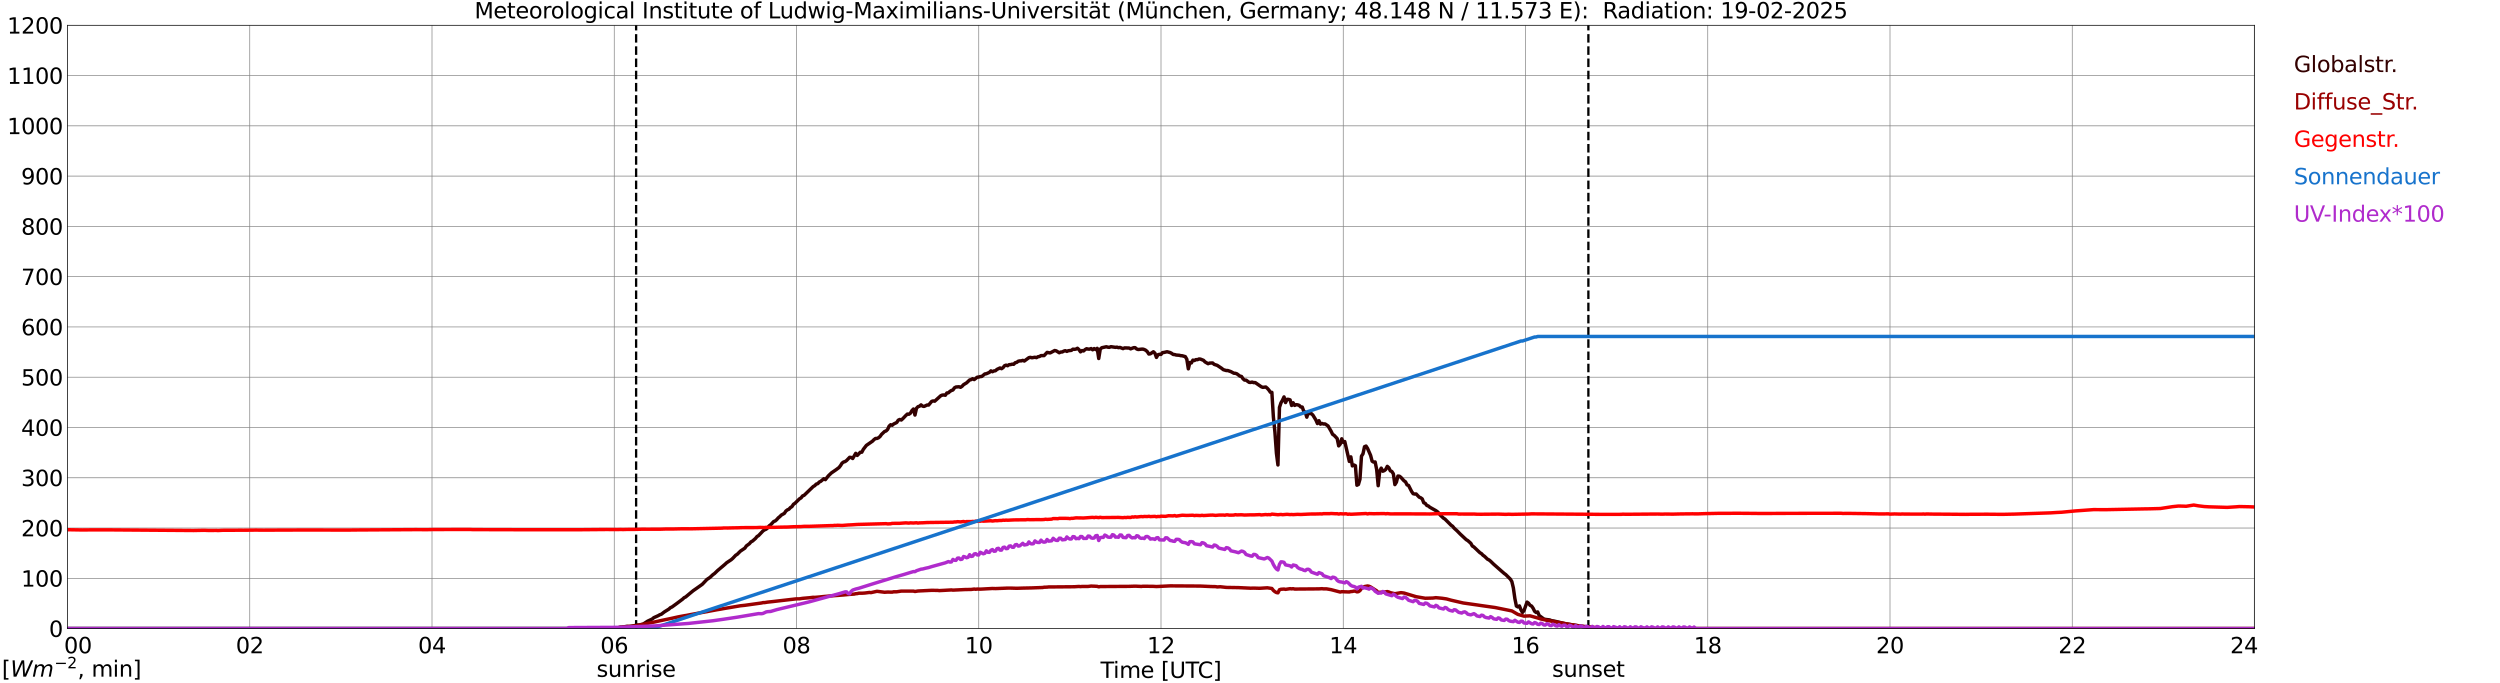 <?xml version="1.0" encoding="utf-8" standalone="no"?>
<!DOCTYPE svg PUBLIC "-//W3C//DTD SVG 1.1//EN"
  "http://www.w3.org/Graphics/SVG/1.1/DTD/svg11.dtd">
<svg xmlns:xlink="http://www.w3.org/1999/xlink" width="1085.4pt" height="296.64pt" viewBox="0 0 1085.4 296.64" xmlns="http://www.w3.org/2000/svg" version="1.1">
 <defs>
  <style type="text/css">*{stroke-linejoin: round; stroke-linecap: butt}</style>
 </defs>
 <g id="figure_1">
  <g id="patch_1">
   <path d="M 0 296.64 
L 1085.4 296.64 
L 1085.4 0 
L 0 0 
z
" style="fill: #ffffff"/>
  </g>
  <g id="axes_1">
   <g id="patch_2">
    <path d="M 29.306 272.909 
L 978.814 272.909 
L 978.814 10.976 
L 29.306 10.976 
z
" style="fill: #ffffff"/>
   </g>
   <g id="patch_3">
    <path d="M 978.814 272.909 
L 978.814 272.909 
L 978.814 10.976 
L 978.814 10.976 
z
" clip-path="url(#pb1bd05fed2)" style="fill: #d3d3d3; opacity: 0.25; stroke: #d3d3d3; stroke-linejoin: miter"/>
   </g>
   <g id="matplotlib.axis_1">
    <g id="xtick_1">
     <g id="line2d_1">
      <path d="M 29.306 272.909 
L 29.306 10.976 
" clip-path="url(#pb1bd05fed2)" style="fill: none; stroke: #808080; stroke-width: 0.3; stroke-linecap: square"/>
     </g>
     <g id="line2d_2"/>
     <g id="text_1">
      <!--    00 -->
      <g transform="translate(18.733 283.627) scale(0.095 -0.095)">
       <defs>
        <path id="DejaVuSans-20" transform="scale(0.016)"/>
        <path id="DejaVuSans-30" d="M 2034 4250 
Q 1547 4250 1301 3770 
Q 1056 3291 1056 2328 
Q 1056 1369 1301 889 
Q 1547 409 2034 409 
Q 2525 409 2770 889 
Q 3016 1369 3016 2328 
Q 3016 3291 2770 3770 
Q 2525 4250 2034 4250 
z
M 2034 4750 
Q 2819 4750 3233 4129 
Q 3647 3509 3647 2328 
Q 3647 1150 3233 529 
Q 2819 -91 2034 -91 
Q 1250 -91 836 529 
Q 422 1150 422 2328 
Q 422 3509 836 4129 
Q 1250 4750 2034 4750 
z
" transform="scale(0.016)"/>
       </defs>
       <use xlink:href="#DejaVuSans-20"/>
       <use xlink:href="#DejaVuSans-20" transform="translate(31.787 0)"/>
       <use xlink:href="#DejaVuSans-20" transform="translate(63.574 0)"/>
       <use xlink:href="#DejaVuSans-30" transform="translate(95.361 0)"/>
       <use xlink:href="#DejaVuSans-30" transform="translate(158.984 0)"/>
      </g>
     </g>
    </g>
    <g id="xtick_2">
     <g id="line2d_3">
      <path d="M 108.431 272.909 
L 108.431 10.976 
" clip-path="url(#pb1bd05fed2)" style="fill: none; stroke: #808080; stroke-width: 0.3; stroke-linecap: square"/>
     </g>
     <g id="line2d_4"/>
     <g id="text_2">
      <!-- 02 -->
      <g transform="translate(102.387 283.627) scale(0.095 -0.095)">
       <defs>
        <path id="DejaVuSans-32" d="M 1228 531 
L 3431 531 
L 3431 0 
L 469 0 
L 469 531 
Q 828 903 1448 1529 
Q 2069 2156 2228 2338 
Q 2531 2678 2651 2914 
Q 2772 3150 2772 3378 
Q 2772 3750 2511 3984 
Q 2250 4219 1831 4219 
Q 1534 4219 1204 4116 
Q 875 4013 500 3803 
L 500 4441 
Q 881 4594 1212 4672 
Q 1544 4750 1819 4750 
Q 2544 4750 2975 4387 
Q 3406 4025 3406 3419 
Q 3406 3131 3298 2873 
Q 3191 2616 2906 2266 
Q 2828 2175 2409 1742 
Q 1991 1309 1228 531 
z
" transform="scale(0.016)"/>
       </defs>
       <use xlink:href="#DejaVuSans-30"/>
       <use xlink:href="#DejaVuSans-32" transform="translate(63.623 0)"/>
      </g>
     </g>
    </g>
    <g id="xtick_3">
     <g id="line2d_5">
      <path d="M 187.557 272.909 
L 187.557 10.976 
" clip-path="url(#pb1bd05fed2)" style="fill: none; stroke: #808080; stroke-width: 0.3; stroke-linecap: square"/>
     </g>
     <g id="line2d_6"/>
     <g id="text_3">
      <!-- 04 -->
      <g transform="translate(181.513 283.627) scale(0.095 -0.095)">
       <defs>
        <path id="DejaVuSans-34" d="M 2419 4116 
L 825 1625 
L 2419 1625 
L 2419 4116 
z
M 2253 4666 
L 3047 4666 
L 3047 1625 
L 3713 1625 
L 3713 1100 
L 3047 1100 
L 3047 0 
L 2419 0 
L 2419 1100 
L 313 1100 
L 313 1709 
L 2253 4666 
z
" transform="scale(0.016)"/>
       </defs>
       <use xlink:href="#DejaVuSans-30"/>
       <use xlink:href="#DejaVuSans-34" transform="translate(63.623 0)"/>
      </g>
     </g>
    </g>
    <g id="xtick_4">
     <g id="line2d_7">
      <path d="M 266.683 272.909 
L 266.683 10.976 
" clip-path="url(#pb1bd05fed2)" style="fill: none; stroke: #808080; stroke-width: 0.3; stroke-linecap: square"/>
     </g>
     <g id="line2d_8"/>
     <g id="text_4">
      <!-- 06 -->
      <g transform="translate(260.638 283.627) scale(0.095 -0.095)">
       <defs>
        <path id="DejaVuSans-36" d="M 2113 2584 
Q 1688 2584 1439 2293 
Q 1191 2003 1191 1497 
Q 1191 994 1439 701 
Q 1688 409 2113 409 
Q 2538 409 2786 701 
Q 3034 994 3034 1497 
Q 3034 2003 2786 2293 
Q 2538 2584 2113 2584 
z
M 3366 4563 
L 3366 3988 
Q 3128 4100 2886 4159 
Q 2644 4219 2406 4219 
Q 1781 4219 1451 3797 
Q 1122 3375 1075 2522 
Q 1259 2794 1537 2939 
Q 1816 3084 2150 3084 
Q 2853 3084 3261 2657 
Q 3669 2231 3669 1497 
Q 3669 778 3244 343 
Q 2819 -91 2113 -91 
Q 1303 -91 875 529 
Q 447 1150 447 2328 
Q 447 3434 972 4092 
Q 1497 4750 2381 4750 
Q 2619 4750 2861 4703 
Q 3103 4656 3366 4563 
z
" transform="scale(0.016)"/>
       </defs>
       <use xlink:href="#DejaVuSans-30"/>
       <use xlink:href="#DejaVuSans-36" transform="translate(63.623 0)"/>
      </g>
     </g>
    </g>
    <g id="xtick_5">
     <g id="line2d_9">
      <path d="M 345.808 272.909 
L 345.808 10.976 
" clip-path="url(#pb1bd05fed2)" style="fill: none; stroke: #808080; stroke-width: 0.3; stroke-linecap: square"/>
     </g>
     <g id="line2d_10"/>
     <g id="text_5">
      <!-- 08 -->
      <g transform="translate(339.764 283.627) scale(0.095 -0.095)">
       <defs>
        <path id="DejaVuSans-38" d="M 2034 2216 
Q 1584 2216 1326 1975 
Q 1069 1734 1069 1313 
Q 1069 891 1326 650 
Q 1584 409 2034 409 
Q 2484 409 2743 651 
Q 3003 894 3003 1313 
Q 3003 1734 2745 1975 
Q 2488 2216 2034 2216 
z
M 1403 2484 
Q 997 2584 770 2862 
Q 544 3141 544 3541 
Q 544 4100 942 4425 
Q 1341 4750 2034 4750 
Q 2731 4750 3128 4425 
Q 3525 4100 3525 3541 
Q 3525 3141 3298 2862 
Q 3072 2584 2669 2484 
Q 3125 2378 3379 2068 
Q 3634 1759 3634 1313 
Q 3634 634 3220 271 
Q 2806 -91 2034 -91 
Q 1263 -91 848 271 
Q 434 634 434 1313 
Q 434 1759 690 2068 
Q 947 2378 1403 2484 
z
M 1172 3481 
Q 1172 3119 1398 2916 
Q 1625 2713 2034 2713 
Q 2441 2713 2670 2916 
Q 2900 3119 2900 3481 
Q 2900 3844 2670 4047 
Q 2441 4250 2034 4250 
Q 1625 4250 1398 4047 
Q 1172 3844 1172 3481 
z
" transform="scale(0.016)"/>
       </defs>
       <use xlink:href="#DejaVuSans-30"/>
       <use xlink:href="#DejaVuSans-38" transform="translate(63.623 0)"/>
      </g>
     </g>
    </g>
    <g id="xtick_6">
     <g id="line2d_11">
      <path d="M 424.934 272.909 
L 424.934 10.976 
" clip-path="url(#pb1bd05fed2)" style="fill: none; stroke: #808080; stroke-width: 0.3; stroke-linecap: square"/>
     </g>
     <g id="line2d_12"/>
     <g id="text_6">
      <!-- 10 -->
      <g transform="translate(418.89 283.627) scale(0.095 -0.095)">
       <defs>
        <path id="DejaVuSans-31" d="M 794 531 
L 1825 531 
L 1825 4091 
L 703 3866 
L 703 4441 
L 1819 4666 
L 2450 4666 
L 2450 531 
L 3481 531 
L 3481 0 
L 794 0 
L 794 531 
z
" transform="scale(0.016)"/>
       </defs>
       <use xlink:href="#DejaVuSans-31"/>
       <use xlink:href="#DejaVuSans-30" transform="translate(63.623 0)"/>
      </g>
     </g>
    </g>
    <g id="xtick_7">
     <g id="line2d_13">
      <path d="M 504.06 272.909 
L 504.06 10.976 
" clip-path="url(#pb1bd05fed2)" style="fill: none; stroke: #808080; stroke-width: 0.3; stroke-linecap: square"/>
     </g>
     <g id="line2d_14"/>
     <g id="text_7">
      <!-- 12 -->
      <g transform="translate(498.015 283.627) scale(0.095 -0.095)">
       <use xlink:href="#DejaVuSans-31"/>
       <use xlink:href="#DejaVuSans-32" transform="translate(63.623 0)"/>
      </g>
     </g>
    </g>
    <g id="xtick_8">
     <g id="line2d_15">
      <path d="M 583.185 272.909 
L 583.185 10.976 
" clip-path="url(#pb1bd05fed2)" style="fill: none; stroke: #808080; stroke-width: 0.3; stroke-linecap: square"/>
     </g>
     <g id="line2d_16"/>
     <g id="text_8">
      <!-- 14 -->
      <g transform="translate(577.141 283.627) scale(0.095 -0.095)">
       <use xlink:href="#DejaVuSans-31"/>
       <use xlink:href="#DejaVuSans-34" transform="translate(63.623 0)"/>
      </g>
     </g>
    </g>
    <g id="xtick_9">
     <g id="line2d_17">
      <path d="M 662.311 272.909 
L 662.311 10.976 
" clip-path="url(#pb1bd05fed2)" style="fill: none; stroke: #808080; stroke-width: 0.3; stroke-linecap: square"/>
     </g>
     <g id="line2d_18"/>
     <g id="text_9">
      <!-- 16 -->
      <g transform="translate(656.267 283.627) scale(0.095 -0.095)">
       <use xlink:href="#DejaVuSans-31"/>
       <use xlink:href="#DejaVuSans-36" transform="translate(63.623 0)"/>
      </g>
     </g>
    </g>
    <g id="xtick_10">
     <g id="line2d_19">
      <path d="M 741.437 272.909 
L 741.437 10.976 
" clip-path="url(#pb1bd05fed2)" style="fill: none; stroke: #808080; stroke-width: 0.3; stroke-linecap: square"/>
     </g>
     <g id="line2d_20"/>
     <g id="text_10">
      <!-- 18 -->
      <g transform="translate(735.392 283.627) scale(0.095 -0.095)">
       <use xlink:href="#DejaVuSans-31"/>
       <use xlink:href="#DejaVuSans-38" transform="translate(63.623 0)"/>
      </g>
     </g>
    </g>
    <g id="xtick_11">
     <g id="line2d_21">
      <path d="M 820.562 272.909 
L 820.562 10.976 
" clip-path="url(#pb1bd05fed2)" style="fill: none; stroke: #808080; stroke-width: 0.3; stroke-linecap: square"/>
     </g>
     <g id="line2d_22"/>
     <g id="text_11">
      <!-- 20 -->
      <g transform="translate(814.518 283.627) scale(0.095 -0.095)">
       <use xlink:href="#DejaVuSans-32"/>
       <use xlink:href="#DejaVuSans-30" transform="translate(63.623 0)"/>
      </g>
     </g>
    </g>
    <g id="xtick_12">
     <g id="line2d_23">
      <path d="M 899.688 272.909 
L 899.688 10.976 
" clip-path="url(#pb1bd05fed2)" style="fill: none; stroke: #808080; stroke-width: 0.3; stroke-linecap: square"/>
     </g>
     <g id="line2d_24"/>
     <g id="text_12">
      <!-- 22 -->
      <g transform="translate(893.644 283.627) scale(0.095 -0.095)">
       <use xlink:href="#DejaVuSans-32"/>
       <use xlink:href="#DejaVuSans-32" transform="translate(63.623 0)"/>
      </g>
     </g>
    </g>
    <g id="xtick_13">
     <g id="line2d_25">
      <path d="M 978.814 272.909 
L 978.814 10.976 
" clip-path="url(#pb1bd05fed2)" style="fill: none; stroke: #808080; stroke-width: 0.3; stroke-linecap: square"/>
     </g>
     <g id="line2d_26"/>
     <g id="text_13">
      <!-- 24    -->
      <g transform="translate(968.241 283.627) scale(0.095 -0.095)">
       <use xlink:href="#DejaVuSans-32"/>
       <use xlink:href="#DejaVuSans-34" transform="translate(63.623 0)"/>
       <use xlink:href="#DejaVuSans-20" transform="translate(127.246 0)"/>
       <use xlink:href="#DejaVuSans-20" transform="translate(159.033 0)"/>
       <use xlink:href="#DejaVuSans-20" transform="translate(190.82 0)"/>
      </g>
     </g>
    </g>
    <g id="text_14">
     <!-- Time [UTC] -->
     <g transform="translate(477.806 294.322) scale(0.095 -0.095)">
      <defs>
       <path id="DejaVuSans-54" d="M -19 4666 
L 3928 4666 
L 3928 4134 
L 2272 4134 
L 2272 0 
L 1638 0 
L 1638 4134 
L -19 4134 
L -19 4666 
z
" transform="scale(0.016)"/>
       <path id="DejaVuSans-69" d="M 603 3500 
L 1178 3500 
L 1178 0 
L 603 0 
L 603 3500 
z
M 603 4863 
L 1178 4863 
L 1178 4134 
L 603 4134 
L 603 4863 
z
" transform="scale(0.016)"/>
       <path id="DejaVuSans-6d" d="M 3328 2828 
Q 3544 3216 3844 3400 
Q 4144 3584 4550 3584 
Q 5097 3584 5394 3201 
Q 5691 2819 5691 2113 
L 5691 0 
L 5113 0 
L 5113 2094 
Q 5113 2597 4934 2840 
Q 4756 3084 4391 3084 
Q 3944 3084 3684 2787 
Q 3425 2491 3425 1978 
L 3425 0 
L 2847 0 
L 2847 2094 
Q 2847 2600 2669 2842 
Q 2491 3084 2119 3084 
Q 1678 3084 1418 2786 
Q 1159 2488 1159 1978 
L 1159 0 
L 581 0 
L 581 3500 
L 1159 3500 
L 1159 2956 
Q 1356 3278 1631 3431 
Q 1906 3584 2284 3584 
Q 2666 3584 2933 3390 
Q 3200 3197 3328 2828 
z
" transform="scale(0.016)"/>
       <path id="DejaVuSans-65" d="M 3597 1894 
L 3597 1613 
L 953 1613 
Q 991 1019 1311 708 
Q 1631 397 2203 397 
Q 2534 397 2845 478 
Q 3156 559 3463 722 
L 3463 178 
Q 3153 47 2828 -22 
Q 2503 -91 2169 -91 
Q 1331 -91 842 396 
Q 353 884 353 1716 
Q 353 2575 817 3079 
Q 1281 3584 2069 3584 
Q 2775 3584 3186 3129 
Q 3597 2675 3597 1894 
z
M 3022 2063 
Q 3016 2534 2758 2815 
Q 2500 3097 2075 3097 
Q 1594 3097 1305 2825 
Q 1016 2553 972 2059 
L 3022 2063 
z
" transform="scale(0.016)"/>
       <path id="DejaVuSans-5b" d="M 550 4863 
L 1875 4863 
L 1875 4416 
L 1125 4416 
L 1125 -397 
L 1875 -397 
L 1875 -844 
L 550 -844 
L 550 4863 
z
" transform="scale(0.016)"/>
       <path id="DejaVuSans-55" d="M 556 4666 
L 1191 4666 
L 1191 1831 
Q 1191 1081 1462 751 
Q 1734 422 2344 422 
Q 2950 422 3222 751 
Q 3494 1081 3494 1831 
L 3494 4666 
L 4128 4666 
L 4128 1753 
Q 4128 841 3676 375 
Q 3225 -91 2344 -91 
Q 1459 -91 1007 375 
Q 556 841 556 1753 
L 556 4666 
z
" transform="scale(0.016)"/>
       <path id="DejaVuSans-43" d="M 4122 4306 
L 4122 3641 
Q 3803 3938 3442 4084 
Q 3081 4231 2675 4231 
Q 1875 4231 1450 3742 
Q 1025 3253 1025 2328 
Q 1025 1406 1450 917 
Q 1875 428 2675 428 
Q 3081 428 3442 575 
Q 3803 722 4122 1019 
L 4122 359 
Q 3791 134 3420 21 
Q 3050 -91 2638 -91 
Q 1578 -91 968 557 
Q 359 1206 359 2328 
Q 359 3453 968 4101 
Q 1578 4750 2638 4750 
Q 3056 4750 3426 4639 
Q 3797 4528 4122 4306 
z
" transform="scale(0.016)"/>
       <path id="DejaVuSans-5d" d="M 1947 4863 
L 1947 -844 
L 622 -844 
L 622 -397 
L 1369 -397 
L 1369 4416 
L 622 4416 
L 622 4863 
L 1947 4863 
z
" transform="scale(0.016)"/>
      </defs>
      <use xlink:href="#DejaVuSans-54"/>
      <use xlink:href="#DejaVuSans-69" transform="translate(57.959 0)"/>
      <use xlink:href="#DejaVuSans-6d" transform="translate(85.742 0)"/>
      <use xlink:href="#DejaVuSans-65" transform="translate(183.154 0)"/>
      <use xlink:href="#DejaVuSans-20" transform="translate(244.678 0)"/>
      <use xlink:href="#DejaVuSans-5b" transform="translate(276.465 0)"/>
      <use xlink:href="#DejaVuSans-55" transform="translate(315.479 0)"/>
      <use xlink:href="#DejaVuSans-54" transform="translate(388.672 0)"/>
      <use xlink:href="#DejaVuSans-43" transform="translate(443.881 0)"/>
      <use xlink:href="#DejaVuSans-5d" transform="translate(513.705 0)"/>
     </g>
    </g>
   </g>
   <g id="matplotlib.axis_2">
    <g id="ytick_1">
     <g id="line2d_27">
      <path d="M 29.306 272.909 
L 978.814 272.909 
" clip-path="url(#pb1bd05fed2)" style="fill: none; stroke: #808080; stroke-width: 0.3; stroke-linecap: square"/>
     </g>
     <g id="line2d_28"/>
     <g id="text_15">
      <!-- 0 -->
      <g transform="translate(21.261 276.518) scale(0.095 -0.095)">
       <use xlink:href="#DejaVuSans-30"/>
      </g>
     </g>
    </g>
    <g id="ytick_2">
     <g id="line2d_29">
      <path d="M 29.306 251.081 
L 978.814 251.081 
" clip-path="url(#pb1bd05fed2)" style="fill: none; stroke: #808080; stroke-width: 0.3; stroke-linecap: square"/>
     </g>
     <g id="line2d_30"/>
     <g id="text_16">
      <!-- 100 -->
      <g transform="translate(9.173 254.69) scale(0.095 -0.095)">
       <use xlink:href="#DejaVuSans-31"/>
       <use xlink:href="#DejaVuSans-30" transform="translate(63.623 0)"/>
       <use xlink:href="#DejaVuSans-30" transform="translate(127.246 0)"/>
      </g>
     </g>
    </g>
    <g id="ytick_3">
     <g id="line2d_31">
      <path d="M 29.306 229.253 
L 978.814 229.253 
" clip-path="url(#pb1bd05fed2)" style="fill: none; stroke: #808080; stroke-width: 0.3; stroke-linecap: square"/>
     </g>
     <g id="line2d_32"/>
     <g id="text_17">
      <!-- 200 -->
      <g transform="translate(9.173 232.863) scale(0.095 -0.095)">
       <use xlink:href="#DejaVuSans-32"/>
       <use xlink:href="#DejaVuSans-30" transform="translate(63.623 0)"/>
       <use xlink:href="#DejaVuSans-30" transform="translate(127.246 0)"/>
      </g>
     </g>
    </g>
    <g id="ytick_4">
     <g id="line2d_33">
      <path d="M 29.306 207.426 
L 978.814 207.426 
" clip-path="url(#pb1bd05fed2)" style="fill: none; stroke: #808080; stroke-width: 0.3; stroke-linecap: square"/>
     </g>
     <g id="line2d_34"/>
     <g id="text_18">
      <!-- 300 -->
      <g transform="translate(9.173 211.035) scale(0.095 -0.095)">
       <defs>
        <path id="DejaVuSans-33" d="M 2597 2516 
Q 3050 2419 3304 2112 
Q 3559 1806 3559 1356 
Q 3559 666 3084 287 
Q 2609 -91 1734 -91 
Q 1441 -91 1130 -33 
Q 819 25 488 141 
L 488 750 
Q 750 597 1062 519 
Q 1375 441 1716 441 
Q 2309 441 2620 675 
Q 2931 909 2931 1356 
Q 2931 1769 2642 2001 
Q 2353 2234 1838 2234 
L 1294 2234 
L 1294 2753 
L 1863 2753 
Q 2328 2753 2575 2939 
Q 2822 3125 2822 3475 
Q 2822 3834 2567 4026 
Q 2313 4219 1838 4219 
Q 1578 4219 1281 4162 
Q 984 4106 628 3988 
L 628 4550 
Q 988 4650 1302 4700 
Q 1616 4750 1894 4750 
Q 2613 4750 3031 4423 
Q 3450 4097 3450 3541 
Q 3450 3153 3228 2886 
Q 3006 2619 2597 2516 
z
" transform="scale(0.016)"/>
       </defs>
       <use xlink:href="#DejaVuSans-33"/>
       <use xlink:href="#DejaVuSans-30" transform="translate(63.623 0)"/>
       <use xlink:href="#DejaVuSans-30" transform="translate(127.246 0)"/>
      </g>
     </g>
    </g>
    <g id="ytick_5">
     <g id="line2d_35">
      <path d="M 29.306 185.598 
L 978.814 185.598 
" clip-path="url(#pb1bd05fed2)" style="fill: none; stroke: #808080; stroke-width: 0.3; stroke-linecap: square"/>
     </g>
     <g id="line2d_36"/>
     <g id="text_19">
      <!-- 400 -->
      <g transform="translate(9.173 189.207) scale(0.095 -0.095)">
       <use xlink:href="#DejaVuSans-34"/>
       <use xlink:href="#DejaVuSans-30" transform="translate(63.623 0)"/>
       <use xlink:href="#DejaVuSans-30" transform="translate(127.246 0)"/>
      </g>
     </g>
    </g>
    <g id="ytick_6">
     <g id="line2d_37">
      <path d="M 29.306 163.77 
L 978.814 163.77 
" clip-path="url(#pb1bd05fed2)" style="fill: none; stroke: #808080; stroke-width: 0.3; stroke-linecap: square"/>
     </g>
     <g id="line2d_38"/>
     <g id="text_20">
      <!-- 500 -->
      <g transform="translate(9.173 167.379) scale(0.095 -0.095)">
       <defs>
        <path id="DejaVuSans-35" d="M 691 4666 
L 3169 4666 
L 3169 4134 
L 1269 4134 
L 1269 2991 
Q 1406 3038 1543 3061 
Q 1681 3084 1819 3084 
Q 2600 3084 3056 2656 
Q 3513 2228 3513 1497 
Q 3513 744 3044 326 
Q 2575 -91 1722 -91 
Q 1428 -91 1123 -41 
Q 819 9 494 109 
L 494 744 
Q 775 591 1075 516 
Q 1375 441 1709 441 
Q 2250 441 2565 725 
Q 2881 1009 2881 1497 
Q 2881 1984 2565 2268 
Q 2250 2553 1709 2553 
Q 1456 2553 1204 2497 
Q 953 2441 691 2322 
L 691 4666 
z
" transform="scale(0.016)"/>
       </defs>
       <use xlink:href="#DejaVuSans-35"/>
       <use xlink:href="#DejaVuSans-30" transform="translate(63.623 0)"/>
       <use xlink:href="#DejaVuSans-30" transform="translate(127.246 0)"/>
      </g>
     </g>
    </g>
    <g id="ytick_7">
     <g id="line2d_39">
      <path d="M 29.306 141.942 
L 978.814 141.942 
" clip-path="url(#pb1bd05fed2)" style="fill: none; stroke: #808080; stroke-width: 0.3; stroke-linecap: square"/>
     </g>
     <g id="line2d_40"/>
     <g id="text_21">
      <!-- 600 -->
      <g transform="translate(9.173 145.551) scale(0.095 -0.095)">
       <use xlink:href="#DejaVuSans-36"/>
       <use xlink:href="#DejaVuSans-30" transform="translate(63.623 0)"/>
       <use xlink:href="#DejaVuSans-30" transform="translate(127.246 0)"/>
      </g>
     </g>
    </g>
    <g id="ytick_8">
     <g id="line2d_41">
      <path d="M 29.306 120.114 
L 978.814 120.114 
" clip-path="url(#pb1bd05fed2)" style="fill: none; stroke: #808080; stroke-width: 0.3; stroke-linecap: square"/>
     </g>
     <g id="line2d_42"/>
     <g id="text_22">
      <!-- 700 -->
      <g transform="translate(9.173 123.724) scale(0.095 -0.095)">
       <defs>
        <path id="DejaVuSans-37" d="M 525 4666 
L 3525 4666 
L 3525 4397 
L 1831 0 
L 1172 0 
L 2766 4134 
L 525 4134 
L 525 4666 
z
" transform="scale(0.016)"/>
       </defs>
       <use xlink:href="#DejaVuSans-37"/>
       <use xlink:href="#DejaVuSans-30" transform="translate(63.623 0)"/>
       <use xlink:href="#DejaVuSans-30" transform="translate(127.246 0)"/>
      </g>
     </g>
    </g>
    <g id="ytick_9">
     <g id="line2d_43">
      <path d="M 29.306 98.287 
L 978.814 98.287 
" clip-path="url(#pb1bd05fed2)" style="fill: none; stroke: #808080; stroke-width: 0.3; stroke-linecap: square"/>
     </g>
     <g id="line2d_44"/>
     <g id="text_23">
      <!-- 800 -->
      <g transform="translate(9.173 101.896) scale(0.095 -0.095)">
       <use xlink:href="#DejaVuSans-38"/>
       <use xlink:href="#DejaVuSans-30" transform="translate(63.623 0)"/>
       <use xlink:href="#DejaVuSans-30" transform="translate(127.246 0)"/>
      </g>
     </g>
    </g>
    <g id="ytick_10">
     <g id="line2d_45">
      <path d="M 29.306 76.459 
L 978.814 76.459 
" clip-path="url(#pb1bd05fed2)" style="fill: none; stroke: #808080; stroke-width: 0.3; stroke-linecap: square"/>
     </g>
     <g id="line2d_46"/>
     <g id="text_24">
      <!-- 900 -->
      <g transform="translate(9.173 80.068) scale(0.095 -0.095)">
       <defs>
        <path id="DejaVuSans-39" d="M 703 97 
L 703 672 
Q 941 559 1184 500 
Q 1428 441 1663 441 
Q 2288 441 2617 861 
Q 2947 1281 2994 2138 
Q 2813 1869 2534 1725 
Q 2256 1581 1919 1581 
Q 1219 1581 811 2004 
Q 403 2428 403 3163 
Q 403 3881 828 4315 
Q 1253 4750 1959 4750 
Q 2769 4750 3195 4129 
Q 3622 3509 3622 2328 
Q 3622 1225 3098 567 
Q 2575 -91 1691 -91 
Q 1453 -91 1209 -44 
Q 966 3 703 97 
z
M 1959 2075 
Q 2384 2075 2632 2365 
Q 2881 2656 2881 3163 
Q 2881 3666 2632 3958 
Q 2384 4250 1959 4250 
Q 1534 4250 1286 3958 
Q 1038 3666 1038 3163 
Q 1038 2656 1286 2365 
Q 1534 2075 1959 2075 
z
" transform="scale(0.016)"/>
       </defs>
       <use xlink:href="#DejaVuSans-39"/>
       <use xlink:href="#DejaVuSans-30" transform="translate(63.623 0)"/>
       <use xlink:href="#DejaVuSans-30" transform="translate(127.246 0)"/>
      </g>
     </g>
    </g>
    <g id="ytick_11">
     <g id="line2d_47">
      <path d="M 29.306 54.631 
L 978.814 54.631 
" clip-path="url(#pb1bd05fed2)" style="fill: none; stroke: #808080; stroke-width: 0.3; stroke-linecap: square"/>
     </g>
     <g id="line2d_48"/>
     <g id="text_25">
      <!-- 1000 -->
      <g transform="translate(3.128 58.24) scale(0.095 -0.095)">
       <use xlink:href="#DejaVuSans-31"/>
       <use xlink:href="#DejaVuSans-30" transform="translate(63.623 0)"/>
       <use xlink:href="#DejaVuSans-30" transform="translate(127.246 0)"/>
       <use xlink:href="#DejaVuSans-30" transform="translate(190.869 0)"/>
      </g>
     </g>
    </g>
    <g id="ytick_12">
     <g id="line2d_49">
      <path d="M 29.306 32.803 
L 978.814 32.803 
" clip-path="url(#pb1bd05fed2)" style="fill: none; stroke: #808080; stroke-width: 0.3; stroke-linecap: square"/>
     </g>
     <g id="line2d_50"/>
     <g id="text_26">
      <!-- 1100 -->
      <g transform="translate(3.128 36.413) scale(0.095 -0.095)">
       <use xlink:href="#DejaVuSans-31"/>
       <use xlink:href="#DejaVuSans-31" transform="translate(63.623 0)"/>
       <use xlink:href="#DejaVuSans-30" transform="translate(127.246 0)"/>
       <use xlink:href="#DejaVuSans-30" transform="translate(190.869 0)"/>
      </g>
     </g>
    </g>
    <g id="ytick_13">
     <g id="line2d_51">
      <path d="M 29.306 10.976 
L 978.814 10.976 
" clip-path="url(#pb1bd05fed2)" style="fill: none; stroke: #808080; stroke-width: 0.3; stroke-linecap: square"/>
     </g>
     <g id="line2d_52"/>
     <g id="text_27">
      <!-- 1200 -->
      <g transform="translate(3.128 14.585) scale(0.095 -0.095)">
       <use xlink:href="#DejaVuSans-31"/>
       <use xlink:href="#DejaVuSans-32" transform="translate(63.623 0)"/>
       <use xlink:href="#DejaVuSans-30" transform="translate(127.246 0)"/>
       <use xlink:href="#DejaVuSans-30" transform="translate(190.869 0)"/>
      </g>
     </g>
    </g>
   </g>
   <g id="line2d_53">
    <path d="M 276.178 272.909 
L 276.178 10.976 
" clip-path="url(#pb1bd05fed2)" style="fill: none; stroke-dasharray: 3.7,1.6; stroke-dashoffset: 0; stroke: #000000"/>
   </g>
   <g id="line2d_54">
    <path d="M 689.609 272.909 
L 689.609 10.976 
" clip-path="url(#pb1bd05fed2)" style="fill: none; stroke-dasharray: 3.7,1.6; stroke-dashoffset: 0; stroke: #000000"/>
   </g>
   <g id="line2d_55">
    <path d="M 29.306 272.909 
L 268.002 272.909 
L 268.661 272.466 
L 269.32 272.298 
L 269.98 272.298 
L 271.958 271.959 
L 273.277 271.977 
L 274.595 271.824 
L 276.573 271.352 
L 277.233 271.37 
L 279.211 270.981 
L 281.189 269.68 
L 283.167 268.753 
L 283.827 268.179 
L 285.805 267.284 
L 286.464 266.895 
L 287.124 266.677 
L 288.442 265.664 
L 290.42 264.431 
L 291.08 263.824 
L 291.739 263.536 
L 293.717 262.102 
L 296.355 260.126 
L 297.014 259.502 
L 297.674 259.181 
L 299.652 257.527 
L 300.971 256.446 
L 302.289 255.534 
L 304.267 254.133 
L 304.927 253.661 
L 306.905 251.583 
L 308.224 250.706 
L 309.543 249.475 
L 310.202 249.018 
L 311.521 247.735 
L 314.818 244.95 
L 315.477 244.325 
L 317.455 243.009 
L 318.114 242.435 
L 319.433 241.049 
L 320.093 240.645 
L 321.411 239.312 
L 323.39 237.978 
L 324.049 237.015 
L 325.368 236.053 
L 326.027 235.276 
L 326.686 234.922 
L 328.005 233.774 
L 328.665 232.947 
L 329.324 232.543 
L 331.302 230.465 
L 331.961 230.026 
L 332.621 229.755 
L 333.28 229.199 
L 333.94 228.304 
L 334.599 227.832 
L 335.918 226.413 
L 336.577 226.178 
L 337.236 225.586 
L 337.896 224.827 
L 338.555 224.303 
L 339.215 223.628 
L 340.533 222.886 
L 341.193 221.873 
L 341.852 221.367 
L 342.512 221.079 
L 343.171 220.369 
L 343.83 219.948 
L 344.49 218.935 
L 345.149 218.497 
L 347.127 216.554 
L 347.787 216.168 
L 348.446 215.305 
L 349.105 215.052 
L 353.062 211.237 
L 353.721 210.866 
L 354.38 210.174 
L 355.04 209.988 
L 355.699 209.279 
L 356.359 208.958 
L 357.677 207.845 
L 358.337 208.248 
L 359.655 206.579 
L 360.974 205.313 
L 362.952 203.961 
L 364.271 202.981 
L 364.93 202.139 
L 365.59 201.074 
L 366.249 200.585 
L 366.909 200.399 
L 367.568 199.928 
L 368.887 198.542 
L 369.546 198.609 
L 370.206 199.065 
L 371.524 196.822 
L 372.184 197.732 
L 373.502 196.348 
L 374.162 196.33 
L 374.821 195.082 
L 376.14 193.377 
L 378.777 191.555 
L 379.437 190.878 
L 380.096 190.371 
L 380.756 190.354 
L 381.415 190.068 
L 382.074 189.511 
L 382.734 188.582 
L 384.053 187.333 
L 384.712 187.097 
L 385.371 186.438 
L 386.031 185.004 
L 386.69 184.395 
L 387.349 184.633 
L 388.009 184.074 
L 389.328 183.432 
L 389.987 182.42 
L 390.646 182.116 
L 391.306 182.354 
L 391.965 181.763 
L 393.284 180.379 
L 393.943 179.77 
L 394.603 179.855 
L 395.262 179.399 
L 395.921 178.268 
L 396.581 177.576 
L 397.24 180.193 
L 397.899 177.255 
L 398.559 176.563 
L 399.218 176.36 
L 399.878 175.786 
L 400.537 176.325 
L 401.196 176.461 
L 402.515 175.836 
L 403.175 175.854 
L 404.493 174.267 
L 405.153 174.064 
L 405.812 174.182 
L 408.45 171.803 
L 409.109 171.532 
L 409.768 171.482 
L 410.428 171.6 
L 411.087 170.62 
L 411.746 170.552 
L 412.406 169.945 
L 413.065 169.539 
L 413.725 169.321 
L 414.384 168.376 
L 415.043 168.02 
L 416.362 167.919 
L 417.022 168.155 
L 417.681 167.716 
L 418.34 167.007 
L 419.659 166.215 
L 420.978 164.966 
L 421.637 164.813 
L 422.297 164.425 
L 422.956 164.796 
L 424.275 163.766 
L 424.934 163.7 
L 425.593 163.497 
L 426.253 163.445 
L 427.572 162.349 
L 428.231 162.264 
L 429.55 161.672 
L 430.209 161.015 
L 430.869 161.386 
L 431.528 161.048 
L 432.187 160.965 
L 432.847 160.374 
L 434.165 159.749 
L 434.825 160.07 
L 435.484 159.614 
L 436.144 158.769 
L 436.803 158.534 
L 437.462 158.787 
L 438.122 158.313 
L 438.781 158.298 
L 439.44 158.095 
L 440.1 158.162 
L 440.759 157.471 
L 441.419 157.335 
L 442.078 156.829 
L 442.737 156.693 
L 443.397 156.676 
L 444.056 156.458 
L 444.716 156.744 
L 446.694 155.292 
L 447.353 155.139 
L 448.012 155.325 
L 449.331 155.107 
L 449.991 155.275 
L 450.65 154.886 
L 451.309 154.768 
L 451.969 154.38 
L 453.287 154.397 
L 454.606 152.996 
L 455.925 153.232 
L 457.903 152.186 
L 458.563 152.321 
L 459.881 153.149 
L 460.541 152.845 
L 461.2 152.81 
L 461.859 152.439 
L 462.519 152.254 
L 463.178 152.557 
L 463.838 152.271 
L 465.156 152.118 
L 465.816 151.594 
L 466.475 151.662 
L 467.134 151.562 
L 467.794 151.206 
L 468.453 151.797 
L 469.113 152.76 
L 469.772 152.203 
L 470.431 152.372 
L 471.091 151.78 
L 471.75 151.409 
L 472.409 151.562 
L 473.069 151.579 
L 473.728 151.326 
L 474.388 151.865 
L 475.047 151.341 
L 475.706 151.78 
L 476.366 151.241 
L 477.025 155.646 
L 477.685 151.594 
L 478.344 150.97 
L 480.322 150.549 
L 480.981 150.734 
L 481.641 150.802 
L 482.3 150.514 
L 484.278 150.802 
L 484.938 150.717 
L 485.597 150.953 
L 486.256 150.835 
L 487.575 151.359 
L 488.235 151.038 
L 490.213 151.106 
L 490.872 151.459 
L 492.191 150.953 
L 492.85 150.953 
L 493.51 151.527 
L 494.169 151.747 
L 495.488 151.594 
L 496.147 151.562 
L 496.807 151.747 
L 497.466 152.086 
L 498.125 152.692 
L 498.785 153.705 
L 499.444 153.605 
L 500.763 152.725 
L 501.422 153.352 
L 502.082 155.174 
L 502.741 154.026 
L 503.4 153.823 
L 504.06 153.873 
L 504.719 153.098 
L 505.379 153.013 
L 506.697 152.71 
L 508.016 153.063 
L 508.675 153.402 
L 509.335 153.891 
L 509.994 153.941 
L 510.654 154.144 
L 511.972 154.244 
L 512.632 154.415 
L 513.291 154.465 
L 514.61 154.836 
L 515.269 155.984 
L 515.929 160.138 
L 516.588 157.385 
L 517.247 157.571 
L 517.907 156.355 
L 518.566 156.525 
L 519.226 156.119 
L 519.885 156.17 
L 520.544 155.849 
L 521.204 155.916 
L 522.522 156.44 
L 523.182 157.132 
L 524.501 157.909 
L 525.16 157.639 
L 526.479 157.588 
L 527.138 158.195 
L 528.457 158.619 
L 530.435 159.935 
L 531.094 160.491 
L 532.413 160.88 
L 533.073 160.88 
L 534.391 161.336 
L 535.71 162.046 
L 536.369 162.078 
L 537.029 162.314 
L 538.348 163.312 
L 539.007 163.445 
L 539.666 164.442 
L 540.326 165.016 
L 540.985 165.032 
L 542.304 165.994 
L 542.963 166.047 
L 543.623 165.876 
L 544.282 166.13 
L 544.941 166.079 
L 547.579 167.902 
L 548.238 168.173 
L 549.557 168.02 
L 550.216 168.579 
L 550.876 169.321 
L 551.535 170.283 
L 552.195 170.351 
L 552.854 181.071 
L 553.513 187.554 
L 554.173 196.769 
L 554.832 201.868 
L 555.491 176.884 
L 556.151 174.891 
L 556.81 173.761 
L 557.47 172.326 
L 558.129 174.773 
L 558.788 173.372 
L 559.448 173.389 
L 560.107 173.608 
L 560.766 176.039 
L 561.426 174.859 
L 562.085 176.007 
L 562.745 175.686 
L 563.404 175.769 
L 564.063 176.007 
L 564.723 176.681 
L 565.382 176.731 
L 566.042 178.554 
L 566.701 178.977 
L 567.36 181.121 
L 568.02 178.96 
L 568.679 179.551 
L 569.338 179.567 
L 569.998 180.208 
L 571.317 182.369 
L 571.976 183.889 
L 572.635 182.658 
L 573.295 184.142 
L 573.954 183.838 
L 574.613 184.092 
L 575.273 184.041 
L 576.592 184.936 
L 577.91 187.215 
L 578.57 188.582 
L 579.229 189.005 
L 580.548 190.406 
L 581.207 193.58 
L 581.867 192.821 
L 582.526 190.507 
L 583.185 192.061 
L 583.845 191.705 
L 585.823 200.331 
L 586.482 198.356 
L 587.142 202.274 
L 587.801 201.868 
L 588.46 202.189 
L 589.12 210.663 
L 589.779 210.326 
L 590.439 208.048 
L 591.098 198.053 
L 591.757 197.022 
L 592.417 193.951 
L 593.076 193.663 
L 593.736 194.676 
L 595.054 197.699 
L 595.714 200.214 
L 596.373 200.635 
L 597.032 200.567 
L 597.692 203.844 
L 598.351 210.866 
L 599.011 204.586 
L 599.67 203.252 
L 600.329 204.586 
L 600.989 204.333 
L 601.648 203.793 
L 602.307 202.475 
L 602.967 203.067 
L 603.626 204.418 
L 604.286 204.704 
L 604.945 205.734 
L 605.604 210.394 
L 606.264 209.346 
L 606.923 206.679 
L 607.582 206.747 
L 608.242 207.271 
L 609.561 208.74 
L 610.22 209.194 
L 610.879 210.512 
L 611.539 210.765 
L 612.858 213.365 
L 613.517 214.327 
L 614.176 214.496 
L 614.836 214.461 
L 616.154 215.847 
L 616.814 216.115 
L 617.473 216.589 
L 618.133 218.276 
L 618.792 218.547 
L 619.451 219.442 
L 620.111 219.662 
L 620.77 220.219 
L 623.408 221.703 
L 624.067 222.177 
L 624.726 222.836 
L 625.386 223.713 
L 626.705 224.962 
L 627.364 225.383 
L 629.342 227.359 
L 630.001 228.035 
L 630.661 228.474 
L 631.32 229.301 
L 632.639 230.5 
L 633.958 231.849 
L 636.595 234.315 
L 637.255 234.701 
L 638.573 235.885 
L 639.233 237.065 
L 639.892 237.454 
L 642.53 239.969 
L 643.189 240.357 
L 643.848 241.066 
L 644.508 241.523 
L 645.827 242.789 
L 646.486 243.11 
L 647.145 243.649 
L 648.464 244.932 
L 651.761 247.837 
L 653.08 248.983 
L 653.739 249.457 
L 655.717 251.415 
L 656.377 252.478 
L 657.036 255.248 
L 657.695 259.856 
L 658.355 263.115 
L 659.014 263.503 
L 659.674 263.064 
L 660.333 264.734 
L 660.992 265.9 
L 661.652 265.105 
L 662.97 261.41 
L 663.63 261.881 
L 664.289 262.811 
L 664.949 263.115 
L 665.608 264.06 
L 666.267 265.394 
L 666.927 265.917 
L 667.586 265.679 
L 668.246 267.234 
L 670.224 268.703 
L 670.883 268.903 
L 672.861 269.157 
L 673.521 269.445 
L 674.839 269.665 
L 679.455 270.761 
L 685.389 271.724 
L 690.005 272.33 
L 691.983 272.501 
L 692.643 272.601 
L 693.302 272.483 
L 694.621 272.686 
L 698.577 272.909 
L 978.154 272.909 
L 978.154 272.909 
" clip-path="url(#pb1bd05fed2)" style="fill: none; stroke: #330000; stroke-width: 1.5; stroke-linecap: square"/>
   </g>
   <g id="line2d_56">
    <path d="M 29.306 272.909 
L 268.002 272.909 
L 268.661 272.455 
L 272.617 271.994 
L 273.936 271.951 
L 277.233 271.449 
L 284.486 269.977 
L 287.124 269.39 
L 291.739 268.425 
L 294.377 267.838 
L 295.696 267.585 
L 311.521 264.688 
L 312.839 264.479 
L 314.158 264.228 
L 317.455 263.682 
L 319.433 263.346 
L 321.411 263.01 
L 323.39 262.8 
L 330.643 261.792 
L 331.302 261.626 
L 331.961 261.626 
L 333.28 261.414 
L 335.258 261.205 
L 345.808 259.989 
L 347.127 259.989 
L 348.446 259.777 
L 351.743 259.485 
L 353.062 259.317 
L 353.721 259.358 
L 355.699 259.19 
L 357.677 258.981 
L 359.655 258.812 
L 366.249 258.308 
L 368.887 258.057 
L 370.865 257.931 
L 371.524 257.763 
L 372.184 257.721 
L 372.843 257.553 
L 374.162 257.553 
L 375.481 257.47 
L 377.459 257.217 
L 378.118 257.302 
L 380.756 256.715 
L 384.053 257.134 
L 385.371 257.049 
L 387.349 257.092 
L 388.009 256.924 
L 389.328 256.924 
L 391.306 256.63 
L 396.581 256.63 
L 397.24 256.798 
L 398.559 256.588 
L 404.493 256.294 
L 407.131 256.335 
L 407.79 256.42 
L 413.065 256.125 
L 413.725 256.211 
L 419 255.957 
L 421.637 255.916 
L 422.956 255.748 
L 423.615 255.833 
L 424.275 255.748 
L 425.593 255.789 
L 430.869 255.497 
L 432.187 255.538 
L 435.484 255.412 
L 437.462 255.329 
L 438.781 255.329 
L 441.419 255.412 
L 444.056 255.329 
L 448.012 255.244 
L 451.309 255.119 
L 452.628 255.078 
L 453.287 254.951 
L 454.606 254.91 
L 455.266 254.825 
L 456.584 254.825 
L 466.475 254.742 
L 467.794 254.656 
L 468.453 254.615 
L 469.113 254.698 
L 469.772 254.615 
L 471.091 254.615 
L 472.409 254.615 
L 473.728 254.447 
L 475.706 254.532 
L 476.366 254.573 
L 477.025 254.783 
L 477.685 254.656 
L 490.213 254.573 
L 492.85 254.488 
L 494.828 254.573 
L 495.488 254.615 
L 496.147 254.532 
L 497.466 254.532 
L 500.763 254.573 
L 502.082 254.656 
L 508.016 254.364 
L 521.204 254.447 
L 525.819 254.656 
L 527.797 254.698 
L 528.457 254.825 
L 529.776 254.742 
L 532.413 255.034 
L 537.688 255.119 
L 542.963 255.37 
L 544.282 255.329 
L 546.919 255.412 
L 550.216 255.202 
L 552.195 255.497 
L 552.854 256.335 
L 553.513 256.881 
L 554.173 257.26 
L 554.832 257.385 
L 555.491 256.042 
L 556.151 255.833 
L 557.47 255.748 
L 558.129 255.874 
L 560.107 255.58 
L 560.766 255.665 
L 561.426 255.58 
L 562.085 255.748 
L 572.635 255.665 
L 573.954 255.58 
L 574.613 255.665 
L 575.932 255.665 
L 577.91 256.001 
L 581.867 257.049 
L 582.526 256.881 
L 584.504 256.966 
L 585.823 257.007 
L 586.482 256.839 
L 587.142 256.798 
L 587.801 256.63 
L 588.46 256.671 
L 589.12 256.966 
L 589.779 256.881 
L 590.439 256.42 
L 591.098 255.497 
L 592.417 254.656 
L 593.736 254.405 
L 594.395 254.532 
L 595.054 254.825 
L 597.692 256.503 
L 598.351 257.302 
L 599.011 257.134 
L 600.329 257.134 
L 602.307 256.839 
L 602.967 257.007 
L 603.626 257.302 
L 605.604 257.763 
L 608.242 257.302 
L 609.561 257.47 
L 614.836 259.063 
L 618.792 259.736 
L 622.089 259.653 
L 623.408 259.485 
L 626.045 259.736 
L 628.023 260.03 
L 630.001 260.576 
L 631.98 261.037 
L 635.276 261.792 
L 641.211 262.632 
L 643.189 262.927 
L 649.123 263.765 
L 656.377 265.234 
L 657.695 265.992 
L 659.014 266.747 
L 661.652 267.502 
L 664.289 267.375 
L 667.586 268.299 
L 668.905 268.72 
L 671.542 269.307 
L 682.092 271.195 
L 686.708 271.868 
L 688.027 272.036 
L 690.664 272.287 
L 691.983 272.372 
L 693.302 272.496 
L 695.28 272.581 
L 696.599 272.664 
L 697.258 272.909 
L 978.154 272.909 
L 978.154 272.909 
" clip-path="url(#pb1bd05fed2)" style="fill: none; stroke: #990000; stroke-width: 1.5; stroke-linecap: square"/>
   </g>
   <g id="line2d_57">
    <path d="M 29.306 229.978 
L 35.9 230.089 
L 38.537 230.059 
L 43.153 230.046 
L 46.45 230.041 
L 84.034 230.327 
L 88.65 230.233 
L 90.628 230.314 
L 93.925 230.288 
L 94.584 230.34 
L 96.563 230.233 
L 104.475 230.198 
L 105.794 230.207 
L 111.069 230.139 
L 114.366 230.177 
L 120.3 230.146 
L 134.147 230.098 
L 138.763 230.113 
L 151.291 230.137 
L 153.929 230.1 
L 180.304 229.941 
L 185.579 229.956 
L 188.216 229.899 
L 204.042 229.869 
L 205.36 229.934 
L 221.845 229.969 
L 225.142 229.995 
L 252.836 229.978 
L 263.386 229.884 
L 268.002 229.917 
L 269.32 229.875 
L 270.639 229.902 
L 271.958 229.858 
L 275.255 229.851 
L 279.211 229.751 
L 280.53 229.771 
L 286.464 229.766 
L 289.102 229.672 
L 292.399 229.668 
L 296.355 229.576 
L 299.652 229.598 
L 313.499 229.299 
L 314.158 229.221 
L 316.136 229.227 
L 318.774 229.166 
L 320.093 229.155 
L 322.071 229.081 
L 328.665 229.044 
L 329.983 228.976 
L 331.961 229.037 
L 332.621 228.932 
L 335.918 228.959 
L 339.215 228.856 
L 341.852 228.819 
L 344.49 228.686 
L 347.787 228.616 
L 349.105 228.516 
L 351.083 228.518 
L 360.974 228.184 
L 361.634 228.201 
L 362.293 228.088 
L 362.952 228.125 
L 363.612 228.044 
L 365.59 228.131 
L 368.227 227.924 
L 369.546 227.869 
L 372.184 227.695 
L 373.502 227.658 
L 384.712 227.35 
L 385.371 227.461 
L 386.69 227.396 
L 387.349 227.23 
L 390.646 227.199 
L 393.284 227.007 
L 394.603 227.116 
L 395.262 227.003 
L 396.581 227.073 
L 397.899 226.955 
L 398.559 227.103 
L 399.218 227.005 
L 400.537 226.981 
L 402.515 226.863 
L 413.725 226.713 
L 414.384 226.595 
L 415.043 226.61 
L 415.703 226.49 
L 417.022 226.586 
L 418.34 226.418 
L 419 226.59 
L 419.659 226.448 
L 421.637 226.462 
L 422.297 226.374 
L 422.956 226.427 
L 423.615 226.254 
L 424.275 226.363 
L 424.934 226.241 
L 425.593 226.304 
L 426.253 226.165 
L 426.912 226.269 
L 430.209 226.09 
L 430.869 226.219 
L 432.187 226.034 
L 432.847 226.084 
L 434.165 225.953 
L 434.825 225.977 
L 435.484 225.835 
L 436.144 225.887 
L 436.803 225.807 
L 437.462 225.861 
L 440.1 225.726 
L 444.056 225.674 
L 445.375 225.669 
L 446.034 225.569 
L 447.353 225.636 
L 450.65 225.584 
L 451.969 225.61 
L 453.287 225.556 
L 453.947 225.42 
L 454.606 225.51 
L 456.584 225.39 
L 457.244 225.139 
L 458.563 225.158 
L 459.222 225.206 
L 459.881 225.041 
L 462.519 225.041 
L 463.838 225.071 
L 464.497 225.185 
L 465.156 225.023 
L 465.816 225.034 
L 467.134 224.835 
L 470.431 224.894 
L 471.75 224.803 
L 474.388 224.613 
L 475.047 224.731 
L 475.706 224.587 
L 477.025 224.741 
L 477.685 224.573 
L 478.344 224.722 
L 485.597 224.639 
L 487.575 224.763 
L 488.235 224.654 
L 488.894 224.72 
L 489.553 224.606 
L 490.872 224.678 
L 491.532 224.421 
L 492.191 224.514 
L 492.85 224.349 
L 493.51 224.475 
L 495.488 224.253 
L 496.147 224.338 
L 496.807 224.224 
L 498.125 224.274 
L 498.785 224.148 
L 499.444 224.294 
L 501.422 224.185 
L 502.082 224.377 
L 502.741 224.207 
L 503.4 224.277 
L 504.06 224.106 
L 506.038 224.174 
L 507.357 223.914 
L 509.335 223.978 
L 509.994 223.823 
L 510.654 224.071 
L 513.291 223.687 
L 515.269 223.785 
L 517.907 223.687 
L 518.566 223.853 
L 519.226 223.746 
L 521.204 223.84 
L 521.863 223.709 
L 522.522 223.829 
L 523.841 223.753 
L 525.16 223.665 
L 526.479 223.626 
L 527.797 223.766 
L 529.116 223.635 
L 531.094 223.604 
L 531.754 223.7 
L 532.413 223.534 
L 533.073 223.541 
L 533.732 223.665 
L 535.71 223.624 
L 536.369 223.447 
L 537.029 223.561 
L 539.007 223.493 
L 540.326 223.613 
L 542.963 223.519 
L 544.282 223.545 
L 546.919 223.425 
L 547.579 223.572 
L 549.557 223.39 
L 550.216 223.48 
L 550.876 223.399 
L 551.535 223.493 
L 552.195 223.209 
L 554.832 223.475 
L 556.151 223.347 
L 556.81 223.46 
L 558.788 223.296 
L 560.107 223.417 
L 560.766 223.364 
L 561.426 223.432 
L 563.404 223.307 
L 564.723 223.366 
L 568.679 223.176 
L 571.317 223.148 
L 573.295 223.098 
L 573.954 223.139 
L 574.613 223.002 
L 577.251 223.019 
L 577.91 222.939 
L 579.889 223.054 
L 580.548 223.017 
L 581.207 223.196 
L 581.867 223.041 
L 583.185 223.124 
L 584.504 223.061 
L 585.164 223.277 
L 585.823 223.17 
L 586.482 223.272 
L 593.076 222.952 
L 593.736 223.142 
L 594.395 222.984 
L 596.373 223.043 
L 600.989 222.969 
L 601.648 223.085 
L 602.307 222.978 
L 603.626 223.113 
L 612.198 223.109 
L 620.77 223.148 
L 624.726 223.004 
L 625.386 223.074 
L 626.705 223.043 
L 632.639 223.052 
L 633.298 223.198 
L 634.617 223.17 
L 637.914 223.198 
L 639.892 223.172 
L 641.211 223.257 
L 643.189 223.266 
L 650.442 223.198 
L 653.739 223.312 
L 655.058 223.248 
L 656.377 223.307 
L 663.63 223.172 
L 664.949 223.102 
L 692.643 223.292 
L 694.621 223.318 
L 703.852 223.314 
L 704.511 223.235 
L 705.83 223.279 
L 708.468 223.262 
L 716.38 223.198 
L 717.699 223.192 
L 719.677 223.17 
L 721.655 223.233 
L 722.974 223.17 
L 726.271 223.22 
L 728.909 223.148 
L 732.205 223.104 
L 734.843 223.08 
L 736.821 223.113 
L 740.777 222.978 
L 742.756 222.945 
L 746.712 222.858 
L 751.327 222.858 
L 753.965 222.836 
L 762.537 222.906 
L 763.856 222.936 
L 772.428 222.904 
L 775.725 222.884 
L 780.34 222.886 
L 782.978 222.858 
L 799.462 222.849 
L 800.122 222.919 
L 802.1 222.886 
L 810.672 223.004 
L 815.947 223.131 
L 817.925 223.124 
L 819.903 223.098 
L 820.562 223.211 
L 822.541 223.137 
L 825.178 223.209 
L 825.837 223.152 
L 827.156 223.198 
L 834.409 223.203 
L 835.069 223.157 
L 835.728 223.233 
L 836.388 223.148 
L 839.025 223.203 
L 845.619 223.246 
L 850.894 223.294 
L 853.531 223.316 
L 855.51 223.279 
L 862.763 223.251 
L 869.357 223.312 
L 872.653 223.242 
L 874.632 223.203 
L 890.457 222.657 
L 893.094 222.487 
L 895.072 222.393 
L 901.007 221.825 
L 908.919 221.253 
L 912.216 221.269 
L 914.854 221.269 
L 931.338 220.933 
L 933.316 220.906 
L 936.613 220.815 
L 937.932 220.778 
L 940.57 220.376 
L 943.207 219.974 
L 945.845 219.697 
L 947.823 219.747 
L 949.142 219.802 
L 952.438 219.271 
L 954.417 219.605 
L 957.054 219.928 
L 959.032 220.04 
L 966.945 220.286 
L 970.901 220.033 
L 972.22 219.926 
L 976.836 220.025 
L 978.154 220.079 
L 978.154 220.079 
" clip-path="url(#pb1bd05fed2)" style="fill: none; stroke: #ff0000; stroke-width: 1.5; stroke-linecap: square"/>
   </g>
   <g id="line2d_58">
    <path d="M 29.306 272.909 
L 283.167 272.909 
L 660.333 148.054 
L 660.992 148.054 
L 666.267 146.308 
L 666.927 146.308 
L 667.586 146.09 
L 978.154 146.09 
L 978.154 146.09 
" clip-path="url(#pb1bd05fed2)" style="fill: none; stroke: #1773cc; stroke-width: 1.5; stroke-linecap: square"/>
   </g>
   <g id="line2d_59">
    <path d="M 29.306 272.909 
L 246.242 272.909 
L 246.901 272.472 
L 268.661 272.363 
L 284.486 271.73 
L 298.992 270.661 
L 309.543 269.504 
L 314.158 268.849 
L 320.093 267.954 
L 329.324 266.404 
L 330.643 266.448 
L 331.302 266.317 
L 332.621 265.684 
L 333.28 265.553 
L 334.599 265.466 
L 337.236 264.68 
L 351.083 261.362 
L 364.271 257.76 
L 366.909 256.975 
L 367.568 256.975 
L 368.227 257.695 
L 368.887 257.804 
L 369.546 256.756 
L 370.206 256.189 
L 371.524 255.73 
L 372.843 255.403 
L 379.437 253.329 
L 387.349 250.906 
L 388.668 250.492 
L 392.624 249.357 
L 394.603 248.745 
L 396.581 248.156 
L 397.24 248.2 
L 397.899 247.785 
L 399.878 247.108 
L 400.537 247.043 
L 401.856 246.694 
L 403.175 246.41 
L 404.493 245.995 
L 410.428 244.358 
L 411.746 243.812 
L 412.406 244.031 
L 413.065 243.965 
L 413.725 242.874 
L 414.384 243.245 
L 415.043 243.289 
L 415.703 242.328 
L 416.362 242.263 
L 417.022 242.917 
L 417.681 242.765 
L 418.34 241.608 
L 419 241.804 
L 419.659 242.153 
L 420.318 241.935 
L 420.978 240.822 
L 421.637 241.586 
L 422.297 241.455 
L 422.956 240.516 
L 423.615 240.385 
L 424.275 240.931 
L 424.934 240.931 
L 425.593 239.774 
L 426.912 240.429 
L 427.572 240.211 
L 428.231 239.141 
L 428.89 239.774 
L 429.55 239.818 
L 430.209 238.923 
L 430.869 238.596 
L 431.528 239.338 
L 432.187 239.272 
L 432.847 238.203 
L 433.506 238.05 
L 434.165 238.836 
L 434.825 238.836 
L 435.484 237.679 
L 436.144 237.548 
L 436.803 238.203 
L 437.462 238.137 
L 438.122 237.111 
L 438.781 237.002 
L 439.44 237.591 
L 440.1 237.591 
L 440.759 236.544 
L 441.419 236.413 
L 442.078 237.089 
L 442.737 236.98 
L 444.056 235.889 
L 444.716 236.609 
L 446.034 236.369 
L 446.694 235.278 
L 447.353 235.998 
L 448.012 236.151 
L 448.672 236.042 
L 449.331 234.841 
L 449.991 235.365 
L 450.65 235.518 
L 451.309 235.518 
L 451.969 234.514 
L 452.628 235.212 
L 453.287 235.387 
L 453.947 235.256 
L 454.606 234.23 
L 455.266 234.95 
L 456.584 234.798 
L 457.244 233.706 
L 457.903 234.295 
L 458.563 234.601 
L 459.222 234.645 
L 459.881 233.662 
L 460.541 233.684 
L 461.2 234.383 
L 462.519 234.23 
L 463.178 233.117 
L 463.838 233.728 
L 464.497 234.034 
L 465.156 233.99 
L 465.816 232.964 
L 466.475 233.051 
L 467.134 233.881 
L 467.794 233.75 
L 468.453 233.859 
L 469.113 232.92 
L 469.772 232.964 
L 470.431 233.772 
L 471.75 233.75 
L 472.409 232.724 
L 473.069 232.811 
L 473.728 233.532 
L 474.388 233.684 
L 475.047 233.575 
L 475.706 232.615 
L 476.366 232.484 
L 477.025 234.667 
L 477.685 233.422 
L 478.344 233.291 
L 479.003 233.335 
L 479.663 232.309 
L 480.322 232.615 
L 480.981 233.182 
L 481.641 233.27 
L 482.3 233.226 
L 482.96 232.135 
L 483.619 232.309 
L 484.278 233.204 
L 484.938 233.16 
L 485.597 233.27 
L 486.256 232.266 
L 486.916 232.309 
L 487.575 233.335 
L 488.894 233.444 
L 489.553 232.506 
L 490.213 232.418 
L 490.872 233.117 
L 491.532 233.532 
L 492.191 233.422 
L 492.85 233.488 
L 493.51 232.593 
L 494.169 232.724 
L 494.828 233.51 
L 495.488 233.728 
L 496.147 233.641 
L 496.807 233.815 
L 497.466 232.986 
L 498.125 232.899 
L 498.785 233.291 
L 499.444 234.055 
L 500.103 233.924 
L 500.763 233.968 
L 501.422 234.208 
L 502.082 233.51 
L 502.741 233.422 
L 503.4 234.383 
L 505.379 234.448 
L 506.038 233.488 
L 506.697 233.51 
L 508.016 234.667 
L 508.675 234.754 
L 509.335 234.972 
L 509.994 235.038 
L 510.654 234.165 
L 511.313 234.143 
L 511.972 234.252 
L 512.632 234.95 
L 513.291 235.409 
L 514.61 235.627 
L 515.269 235.911 
L 515.929 236.347 
L 516.588 235.169 
L 517.247 235.147 
L 517.907 235.278 
L 518.566 236.107 
L 521.204 236.5 
L 521.863 235.605 
L 522.522 235.736 
L 523.182 236.129 
L 523.841 236.937 
L 525.16 237.199 
L 526.479 237.504 
L 527.138 236.631 
L 527.797 236.762 
L 528.457 237.199 
L 529.116 237.941 
L 531.754 238.552 
L 532.413 237.766 
L 533.073 237.875 
L 533.732 238.246 
L 534.391 239.141 
L 536.369 239.578 
L 537.688 239.971 
L 539.007 239.25 
L 539.666 239.403 
L 540.326 239.818 
L 540.985 240.735 
L 542.963 241.39 
L 543.623 241.477 
L 544.282 240.691 
L 544.941 240.757 
L 545.601 241.128 
L 546.26 242.088 
L 548.898 242.677 
L 550.216 242.044 
L 550.876 242.306 
L 552.195 243.594 
L 552.854 245.078 
L 553.513 246.192 
L 554.173 247.021 
L 554.832 247.458 
L 555.491 244.991 
L 556.151 243.922 
L 556.81 243.965 
L 557.47 244.162 
L 558.129 245.253 
L 560.107 245.646 
L 560.766 246.17 
L 561.426 245.297 
L 562.745 245.602 
L 563.404 246.41 
L 564.063 246.825 
L 564.723 247.087 
L 565.382 247.218 
L 566.042 247.589 
L 566.701 247.741 
L 567.36 247.196 
L 568.02 247.13 
L 568.679 247.479 
L 569.338 248.374 
L 571.976 249.313 
L 572.635 248.593 
L 573.954 249.095 
L 574.613 249.946 
L 575.932 250.383 
L 577.251 250.841 
L 577.91 251.19 
L 578.57 250.579 
L 579.229 250.688 
L 579.889 251.016 
L 580.548 251.976 
L 581.207 252.434 
L 581.867 252.631 
L 582.526 252.696 
L 583.845 253.067 
L 584.504 252.543 
L 585.164 252.871 
L 586.482 254.159 
L 587.142 254.486 
L 587.801 254.617 
L 588.46 254.879 
L 589.12 255.665 
L 589.779 254.923 
L 591.098 254.552 
L 591.757 255.294 
L 592.417 255.185 
L 593.736 255.512 
L 594.395 255.774 
L 595.054 255.185 
L 595.714 255.468 
L 596.373 255.905 
L 597.032 256.713 
L 598.351 257.564 
L 599.011 257.455 
L 599.67 257.477 
L 600.329 256.8 
L 600.989 257.018 
L 601.648 257.848 
L 604.286 258.633 
L 604.945 257.979 
L 605.604 258.328 
L 606.264 258.917 
L 606.923 259.31 
L 608.901 259.878 
L 609.561 259.223 
L 610.22 259.376 
L 610.879 259.878 
L 611.539 260.598 
L 613.517 261.231 
L 614.176 260.62 
L 614.836 260.729 
L 615.495 261.078 
L 616.154 261.951 
L 618.133 262.431 
L 618.792 261.82 
L 619.451 261.929 
L 620.111 262.344 
L 620.77 263.043 
L 622.748 263.501 
L 623.408 262.824 
L 624.067 263.13 
L 624.726 263.916 
L 626.705 264.396 
L 627.364 263.741 
L 628.023 263.938 
L 628.683 264.614 
L 629.342 264.963 
L 630.661 265.313 
L 631.32 264.702 
L 631.98 264.811 
L 633.298 265.858 
L 634.617 266.164 
L 635.276 265.771 
L 635.936 265.64 
L 636.595 266.011 
L 637.255 266.666 
L 638.573 266.95 
L 639.892 266.426 
L 640.552 266.797 
L 641.211 267.408 
L 642.53 267.692 
L 643.189 267.081 
L 643.848 267.19 
L 644.508 267.845 
L 645.167 268.107 
L 646.486 268.347 
L 647.145 267.714 
L 647.805 268.063 
L 648.464 268.652 
L 649.783 268.892 
L 650.442 268.259 
L 651.102 268.434 
L 651.761 269.154 
L 653.08 269.373 
L 653.739 268.783 
L 654.399 268.849 
L 655.058 269.438 
L 655.717 269.7 
L 657.036 269.897 
L 657.695 269.307 
L 659.014 270.137 
L 659.674 270.246 
L 660.333 269.7 
L 660.992 269.722 
L 661.652 270.464 
L 662.97 270.617 
L 663.63 270.006 
L 664.949 270.792 
L 665.608 270.901 
L 666.267 270.289 
L 666.927 270.508 
L 667.586 271.053 
L 668.246 271.141 
L 668.905 270.573 
L 669.564 270.726 
L 670.224 271.315 
L 670.883 271.381 
L 671.542 270.813 
L 672.202 270.966 
L 672.861 271.534 
L 673.521 271.621 
L 674.18 271.01 
L 674.839 271.272 
L 675.499 271.73 
L 676.158 271.817 
L 676.817 271.206 
L 677.477 271.708 
L 678.136 271.905 
L 678.796 271.425 
L 679.455 271.425 
L 680.114 272.036 
L 680.774 272.101 
L 681.433 271.512 
L 682.092 271.686 
L 682.752 272.188 
L 683.411 272.254 
L 684.071 271.643 
L 684.73 272.123 
L 685.389 272.319 
L 686.049 271.796 
L 686.708 271.817 
L 687.368 272.385 
L 688.027 272.45 
L 688.686 271.861 
L 689.346 272.101 
L 690.005 272.494 
L 690.664 272.538 
L 691.324 271.948 
L 691.983 272.56 
L 692.643 272.581 
L 693.302 272.014 
L 693.961 272.123 
L 694.621 272.603 
L 695.28 272.647 
L 695.939 271.992 
L 696.599 272.429 
L 697.258 272.647 
L 697.918 272.101 
L 698.577 272.101 
L 699.236 272.669 
L 699.896 272.691 
L 700.555 272.058 
L 702.533 272.734 
L 703.193 272.101 
L 703.852 272.691 
L 704.511 272.712 
L 705.171 272.123 
L 705.83 272.232 
L 706.49 272.712 
L 707.149 272.734 
L 707.808 272.123 
L 708.468 272.56 
L 709.127 272.712 
L 709.786 272.167 
L 710.446 272.188 
L 711.105 272.712 
L 711.765 272.756 
L 712.424 272.123 
L 713.743 272.712 
L 714.402 272.56 
L 715.062 272.167 
L 715.721 272.712 
L 716.38 272.734 
L 717.04 272.145 
L 717.699 272.319 
L 718.358 272.712 
L 719.018 272.756 
L 719.677 272.167 
L 720.337 272.734 
L 720.996 272.734 
L 721.655 272.167 
L 722.315 272.254 
L 722.974 272.712 
L 723.633 272.756 
L 724.293 272.167 
L 724.952 272.603 
L 725.612 272.734 
L 726.271 272.188 
L 726.93 272.254 
L 727.59 272.712 
L 728.249 272.756 
L 728.909 272.167 
L 729.568 272.581 
L 730.227 272.734 
L 730.887 272.21 
L 731.546 272.254 
L 732.205 272.734 
L 732.865 272.756 
L 733.524 272.188 
L 734.184 272.581 
L 734.843 272.734 
L 735.502 272.232 
L 736.162 272.909 
L 978.154 272.909 
L 978.154 272.909 
" clip-path="url(#pb1bd05fed2)" style="fill: none; stroke: #b02bcc; stroke-width: 1.5; stroke-linecap: square"/>
   </g>
   <g id="patch_4">
    <path d="M 29.306 272.909 
L 29.306 10.976 
" style="fill: none; stroke: #000000; stroke-width: 0.3; stroke-linejoin: miter; stroke-linecap: square"/>
   </g>
   <g id="patch_5">
    <path d="M 978.814 272.909 
L 978.814 10.976 
" style="fill: none; stroke: #000000; stroke-width: 0.3; stroke-linejoin: miter; stroke-linecap: square"/>
   </g>
   <g id="patch_6">
    <path d="M 29.306 272.909 
L 978.814 272.909 
" style="fill: none; stroke: #000000; stroke-width: 0.3; stroke-linejoin: miter; stroke-linecap: square"/>
   </g>
   <g id="patch_7">
    <path d="M 29.306 10.976 
L 978.814 10.976 
" style="fill: none; stroke: #000000; stroke-width: 0.3; stroke-linejoin: miter; stroke-linecap: square"/>
   </g>
   <g id="text_28">
    <!-- sunrise -->
    <g transform="translate(259.013 293.863) scale(0.095 -0.095)">
     <defs>
      <path id="DejaVuSans-73" d="M 2834 3397 
L 2834 2853 
Q 2591 2978 2328 3040 
Q 2066 3103 1784 3103 
Q 1356 3103 1142 2972 
Q 928 2841 928 2578 
Q 928 2378 1081 2264 
Q 1234 2150 1697 2047 
L 1894 2003 
Q 2506 1872 2764 1633 
Q 3022 1394 3022 966 
Q 3022 478 2636 193 
Q 2250 -91 1575 -91 
Q 1294 -91 989 -36 
Q 684 19 347 128 
L 347 722 
Q 666 556 975 473 
Q 1284 391 1588 391 
Q 1994 391 2212 530 
Q 2431 669 2431 922 
Q 2431 1156 2273 1281 
Q 2116 1406 1581 1522 
L 1381 1569 
Q 847 1681 609 1914 
Q 372 2147 372 2553 
Q 372 3047 722 3315 
Q 1072 3584 1716 3584 
Q 2034 3584 2315 3537 
Q 2597 3491 2834 3397 
z
" transform="scale(0.016)"/>
      <path id="DejaVuSans-75" d="M 544 1381 
L 544 3500 
L 1119 3500 
L 1119 1403 
Q 1119 906 1312 657 
Q 1506 409 1894 409 
Q 2359 409 2629 706 
Q 2900 1003 2900 1516 
L 2900 3500 
L 3475 3500 
L 3475 0 
L 2900 0 
L 2900 538 
Q 2691 219 2414 64 
Q 2138 -91 1772 -91 
Q 1169 -91 856 284 
Q 544 659 544 1381 
z
M 1991 3584 
L 1991 3584 
z
" transform="scale(0.016)"/>
      <path id="DejaVuSans-6e" d="M 3513 2113 
L 3513 0 
L 2938 0 
L 2938 2094 
Q 2938 2591 2744 2837 
Q 2550 3084 2163 3084 
Q 1697 3084 1428 2787 
Q 1159 2491 1159 1978 
L 1159 0 
L 581 0 
L 581 3500 
L 1159 3500 
L 1159 2956 
Q 1366 3272 1645 3428 
Q 1925 3584 2291 3584 
Q 2894 3584 3203 3211 
Q 3513 2838 3513 2113 
z
" transform="scale(0.016)"/>
      <path id="DejaVuSans-72" d="M 2631 2963 
Q 2534 3019 2420 3045 
Q 2306 3072 2169 3072 
Q 1681 3072 1420 2755 
Q 1159 2438 1159 1844 
L 1159 0 
L 581 0 
L 581 3500 
L 1159 3500 
L 1159 2956 
Q 1341 3275 1631 3429 
Q 1922 3584 2338 3584 
Q 2397 3584 2469 3576 
Q 2541 3569 2628 3553 
L 2631 2963 
z
" transform="scale(0.016)"/>
     </defs>
     <use xlink:href="#DejaVuSans-73"/>
     <use xlink:href="#DejaVuSans-75" transform="translate(52.1 0)"/>
     <use xlink:href="#DejaVuSans-6e" transform="translate(115.479 0)"/>
     <use xlink:href="#DejaVuSans-72" transform="translate(178.857 0)"/>
     <use xlink:href="#DejaVuSans-69" transform="translate(219.971 0)"/>
     <use xlink:href="#DejaVuSans-73" transform="translate(247.754 0)"/>
     <use xlink:href="#DejaVuSans-65" transform="translate(299.854 0)"/>
    </g>
   </g>
   <g id="text_29">
    <!-- sunset -->
    <g transform="translate(673.855 293.863) scale(0.095 -0.095)">
     <defs>
      <path id="DejaVuSans-74" d="M 1172 4494 
L 1172 3500 
L 2356 3500 
L 2356 3053 
L 1172 3053 
L 1172 1153 
Q 1172 725 1289 603 
Q 1406 481 1766 481 
L 2356 481 
L 2356 0 
L 1766 0 
Q 1100 0 847 248 
Q 594 497 594 1153 
L 594 3053 
L 172 3053 
L 172 3500 
L 594 3500 
L 594 4494 
L 1172 4494 
z
" transform="scale(0.016)"/>
     </defs>
     <use xlink:href="#DejaVuSans-73"/>
     <use xlink:href="#DejaVuSans-75" transform="translate(52.1 0)"/>
     <use xlink:href="#DejaVuSans-6e" transform="translate(115.479 0)"/>
     <use xlink:href="#DejaVuSans-73" transform="translate(178.857 0)"/>
     <use xlink:href="#DejaVuSans-65" transform="translate(230.957 0)"/>
     <use xlink:href="#DejaVuSans-74" transform="translate(292.48 0)"/>
    </g>
   </g>
   <g id="text_30">
    <!-- [$Wm^{-2}$, min] -->
    <g transform="translate(0.821 293.863) scale(0.095 -0.095)">
     <defs>
      <path id="DejaVuSans-Oblique-57" d="M 616 4666 
L 1228 4666 
L 1453 697 
L 3213 4666 
L 3916 4666 
L 4147 697 
L 5888 4666 
L 6528 4666 
L 4453 0 
L 3659 0 
L 3444 3891 
L 1697 0 
L 903 0 
L 616 4666 
z
" transform="scale(0.016)"/>
      <path id="DejaVuSans-Oblique-6d" d="M 5747 2113 
L 5338 0 
L 4763 0 
L 5166 2094 
Q 5191 2228 5203 2325 
Q 5216 2422 5216 2491 
Q 5216 2772 5059 2928 
Q 4903 3084 4622 3084 
Q 4203 3084 3875 2770 
Q 3547 2456 3450 1953 
L 3066 0 
L 2491 0 
L 2900 2094 
Q 2925 2209 2937 2307 
Q 2950 2406 2950 2484 
Q 2950 2769 2794 2926 
Q 2638 3084 2363 3084 
Q 1938 3084 1609 2770 
Q 1281 2456 1184 1953 
L 800 0 
L 225 0 
L 909 3500 
L 1484 3500 
L 1375 2956 
Q 1609 3263 1923 3423 
Q 2238 3584 2597 3584 
Q 2978 3584 3223 3384 
Q 3469 3184 3519 2828 
Q 3781 3197 4126 3390 
Q 4472 3584 4856 3584 
Q 5306 3584 5551 3325 
Q 5797 3066 5797 2591 
Q 5797 2488 5784 2364 
Q 5772 2241 5747 2113 
z
" transform="scale(0.016)"/>
      <path id="DejaVuSans-2212" d="M 678 2272 
L 4684 2272 
L 4684 1741 
L 678 1741 
L 678 2272 
z
" transform="scale(0.016)"/>
      <path id="DejaVuSans-2c" d="M 750 794 
L 1409 794 
L 1409 256 
L 897 -744 
L 494 -744 
L 750 256 
L 750 794 
z
" transform="scale(0.016)"/>
     </defs>
     <use xlink:href="#DejaVuSans-5b" transform="translate(0 0.766)"/>
     <use xlink:href="#DejaVuSans-Oblique-57" transform="translate(39.014 0.766)"/>
     <use xlink:href="#DejaVuSans-Oblique-6d" transform="translate(137.891 0.766)"/>
     <use xlink:href="#DejaVuSans-2212" transform="translate(239.953 39.047) scale(0.7)"/>
     <use xlink:href="#DejaVuSans-32" transform="translate(298.605 39.047) scale(0.7)"/>
     <use xlink:href="#DejaVuSans-2c" transform="translate(345.875 0.766)"/>
     <use xlink:href="#DejaVuSans-20" transform="translate(377.663 0.766)"/>
     <use xlink:href="#DejaVuSans-6d" transform="translate(409.45 0.766)"/>
     <use xlink:href="#DejaVuSans-69" transform="translate(506.862 0.766)"/>
     <use xlink:href="#DejaVuSans-6e" transform="translate(534.645 0.766)"/>
     <use xlink:href="#DejaVuSans-5d" transform="translate(598.024 0.766)"/>
    </g>
   </g>
   <g id="text_31">
    <!-- Globalstr. -->
    <g style="fill: #330000" transform="translate(995.905 31.291) scale(0.095 -0.095)">
     <defs>
      <path id="DejaVuSans-47" d="M 3809 666 
L 3809 1919 
L 2778 1919 
L 2778 2438 
L 4434 2438 
L 4434 434 
Q 4069 175 3628 42 
Q 3188 -91 2688 -91 
Q 1594 -91 976 548 
Q 359 1188 359 2328 
Q 359 3472 976 4111 
Q 1594 4750 2688 4750 
Q 3144 4750 3555 4637 
Q 3966 4525 4313 4306 
L 4313 3634 
Q 3963 3931 3569 4081 
Q 3175 4231 2741 4231 
Q 1884 4231 1454 3753 
Q 1025 3275 1025 2328 
Q 1025 1384 1454 906 
Q 1884 428 2741 428 
Q 3075 428 3337 486 
Q 3600 544 3809 666 
z
" transform="scale(0.016)"/>
      <path id="DejaVuSans-6c" d="M 603 4863 
L 1178 4863 
L 1178 0 
L 603 0 
L 603 4863 
z
" transform="scale(0.016)"/>
      <path id="DejaVuSans-6f" d="M 1959 3097 
Q 1497 3097 1228 2736 
Q 959 2375 959 1747 
Q 959 1119 1226 758 
Q 1494 397 1959 397 
Q 2419 397 2687 759 
Q 2956 1122 2956 1747 
Q 2956 2369 2687 2733 
Q 2419 3097 1959 3097 
z
M 1959 3584 
Q 2709 3584 3137 3096 
Q 3566 2609 3566 1747 
Q 3566 888 3137 398 
Q 2709 -91 1959 -91 
Q 1206 -91 779 398 
Q 353 888 353 1747 
Q 353 2609 779 3096 
Q 1206 3584 1959 3584 
z
" transform="scale(0.016)"/>
      <path id="DejaVuSans-62" d="M 3116 1747 
Q 3116 2381 2855 2742 
Q 2594 3103 2138 3103 
Q 1681 3103 1420 2742 
Q 1159 2381 1159 1747 
Q 1159 1113 1420 752 
Q 1681 391 2138 391 
Q 2594 391 2855 752 
Q 3116 1113 3116 1747 
z
M 1159 2969 
Q 1341 3281 1617 3432 
Q 1894 3584 2278 3584 
Q 2916 3584 3314 3078 
Q 3713 2572 3713 1747 
Q 3713 922 3314 415 
Q 2916 -91 2278 -91 
Q 1894 -91 1617 61 
Q 1341 213 1159 525 
L 1159 0 
L 581 0 
L 581 4863 
L 1159 4863 
L 1159 2969 
z
" transform="scale(0.016)"/>
      <path id="DejaVuSans-61" d="M 2194 1759 
Q 1497 1759 1228 1600 
Q 959 1441 959 1056 
Q 959 750 1161 570 
Q 1363 391 1709 391 
Q 2188 391 2477 730 
Q 2766 1069 2766 1631 
L 2766 1759 
L 2194 1759 
z
M 3341 1997 
L 3341 0 
L 2766 0 
L 2766 531 
Q 2569 213 2275 61 
Q 1981 -91 1556 -91 
Q 1019 -91 701 211 
Q 384 513 384 1019 
Q 384 1609 779 1909 
Q 1175 2209 1959 2209 
L 2766 2209 
L 2766 2266 
Q 2766 2663 2505 2880 
Q 2244 3097 1772 3097 
Q 1472 3097 1187 3025 
Q 903 2953 641 2809 
L 641 3341 
Q 956 3463 1253 3523 
Q 1550 3584 1831 3584 
Q 2591 3584 2966 3190 
Q 3341 2797 3341 1997 
z
" transform="scale(0.016)"/>
      <path id="DejaVuSans-2e" d="M 684 794 
L 1344 794 
L 1344 0 
L 684 0 
L 684 794 
z
" transform="scale(0.016)"/>
     </defs>
     <use xlink:href="#DejaVuSans-47"/>
     <use xlink:href="#DejaVuSans-6c" transform="translate(77.49 0)"/>
     <use xlink:href="#DejaVuSans-6f" transform="translate(105.273 0)"/>
     <use xlink:href="#DejaVuSans-62" transform="translate(166.455 0)"/>
     <use xlink:href="#DejaVuSans-61" transform="translate(229.932 0)"/>
     <use xlink:href="#DejaVuSans-6c" transform="translate(291.211 0)"/>
     <use xlink:href="#DejaVuSans-73" transform="translate(318.994 0)"/>
     <use xlink:href="#DejaVuSans-74" transform="translate(371.094 0)"/>
     <use xlink:href="#DejaVuSans-72" transform="translate(410.303 0)"/>
     <use xlink:href="#DejaVuSans-2e" transform="translate(442.291 0)"/>
    </g>
   </g>
   <g id="text_32">
    <!-- Diffuse_Str. -->
    <g style="fill: #990000" transform="translate(995.905 47.531) scale(0.095 -0.095)">
     <defs>
      <path id="DejaVuSans-44" d="M 1259 4147 
L 1259 519 
L 2022 519 
Q 2988 519 3436 956 
Q 3884 1394 3884 2338 
Q 3884 3275 3436 3711 
Q 2988 4147 2022 4147 
L 1259 4147 
z
M 628 4666 
L 1925 4666 
Q 3281 4666 3915 4102 
Q 4550 3538 4550 2338 
Q 4550 1131 3912 565 
Q 3275 0 1925 0 
L 628 0 
L 628 4666 
z
" transform="scale(0.016)"/>
      <path id="DejaVuSans-66" d="M 2375 4863 
L 2375 4384 
L 1825 4384 
Q 1516 4384 1395 4259 
Q 1275 4134 1275 3809 
L 1275 3500 
L 2222 3500 
L 2222 3053 
L 1275 3053 
L 1275 0 
L 697 0 
L 697 3053 
L 147 3053 
L 147 3500 
L 697 3500 
L 697 3744 
Q 697 4328 969 4595 
Q 1241 4863 1831 4863 
L 2375 4863 
z
" transform="scale(0.016)"/>
      <path id="DejaVuSans-5f" d="M 3263 -1063 
L 3263 -1509 
L -63 -1509 
L -63 -1063 
L 3263 -1063 
z
" transform="scale(0.016)"/>
      <path id="DejaVuSans-53" d="M 3425 4513 
L 3425 3897 
Q 3066 4069 2747 4153 
Q 2428 4238 2131 4238 
Q 1616 4238 1336 4038 
Q 1056 3838 1056 3469 
Q 1056 3159 1242 3001 
Q 1428 2844 1947 2747 
L 2328 2669 
Q 3034 2534 3370 2195 
Q 3706 1856 3706 1288 
Q 3706 609 3251 259 
Q 2797 -91 1919 -91 
Q 1588 -91 1214 -16 
Q 841 59 441 206 
L 441 856 
Q 825 641 1194 531 
Q 1563 422 1919 422 
Q 2459 422 2753 634 
Q 3047 847 3047 1241 
Q 3047 1584 2836 1778 
Q 2625 1972 2144 2069 
L 1759 2144 
Q 1053 2284 737 2584 
Q 422 2884 422 3419 
Q 422 4038 858 4394 
Q 1294 4750 2059 4750 
Q 2388 4750 2728 4690 
Q 3069 4631 3425 4513 
z
" transform="scale(0.016)"/>
     </defs>
     <use xlink:href="#DejaVuSans-44"/>
     <use xlink:href="#DejaVuSans-69" transform="translate(77.002 0)"/>
     <use xlink:href="#DejaVuSans-66" transform="translate(104.785 0)"/>
     <use xlink:href="#DejaVuSans-66" transform="translate(139.99 0)"/>
     <use xlink:href="#DejaVuSans-75" transform="translate(175.195 0)"/>
     <use xlink:href="#DejaVuSans-73" transform="translate(238.574 0)"/>
     <use xlink:href="#DejaVuSans-65" transform="translate(290.674 0)"/>
     <use xlink:href="#DejaVuSans-5f" transform="translate(352.197 0)"/>
     <use xlink:href="#DejaVuSans-53" transform="translate(402.197 0)"/>
     <use xlink:href="#DejaVuSans-74" transform="translate(465.674 0)"/>
     <use xlink:href="#DejaVuSans-72" transform="translate(504.883 0)"/>
     <use xlink:href="#DejaVuSans-2e" transform="translate(536.871 0)"/>
    </g>
   </g>
   <g id="text_33">
    <!-- Gegenstr. -->
    <g style="fill: #ff0000" transform="translate(995.905 63.771) scale(0.095 -0.095)">
     <defs>
      <path id="DejaVuSans-67" d="M 2906 1791 
Q 2906 2416 2648 2759 
Q 2391 3103 1925 3103 
Q 1463 3103 1205 2759 
Q 947 2416 947 1791 
Q 947 1169 1205 825 
Q 1463 481 1925 481 
Q 2391 481 2648 825 
Q 2906 1169 2906 1791 
z
M 3481 434 
Q 3481 -459 3084 -895 
Q 2688 -1331 1869 -1331 
Q 1566 -1331 1297 -1286 
Q 1028 -1241 775 -1147 
L 775 -588 
Q 1028 -725 1275 -790 
Q 1522 -856 1778 -856 
Q 2344 -856 2625 -561 
Q 2906 -266 2906 331 
L 2906 616 
Q 2728 306 2450 153 
Q 2172 0 1784 0 
Q 1141 0 747 490 
Q 353 981 353 1791 
Q 353 2603 747 3093 
Q 1141 3584 1784 3584 
Q 2172 3584 2450 3431 
Q 2728 3278 2906 2969 
L 2906 3500 
L 3481 3500 
L 3481 434 
z
" transform="scale(0.016)"/>
     </defs>
     <use xlink:href="#DejaVuSans-47"/>
     <use xlink:href="#DejaVuSans-65" transform="translate(77.49 0)"/>
     <use xlink:href="#DejaVuSans-67" transform="translate(139.014 0)"/>
     <use xlink:href="#DejaVuSans-65" transform="translate(202.49 0)"/>
     <use xlink:href="#DejaVuSans-6e" transform="translate(264.014 0)"/>
     <use xlink:href="#DejaVuSans-73" transform="translate(327.393 0)"/>
     <use xlink:href="#DejaVuSans-74" transform="translate(379.492 0)"/>
     <use xlink:href="#DejaVuSans-72" transform="translate(418.701 0)"/>
     <use xlink:href="#DejaVuSans-2e" transform="translate(450.689 0)"/>
    </g>
   </g>
   <g id="text_34">
    <!-- Sonnendauer -->
    <g style="fill: #1773cc" transform="translate(995.905 80.01) scale(0.095 -0.095)">
     <defs>
      <path id="DejaVuSans-64" d="M 2906 2969 
L 2906 4863 
L 3481 4863 
L 3481 0 
L 2906 0 
L 2906 525 
Q 2725 213 2448 61 
Q 2172 -91 1784 -91 
Q 1150 -91 751 415 
Q 353 922 353 1747 
Q 353 2572 751 3078 
Q 1150 3584 1784 3584 
Q 2172 3584 2448 3432 
Q 2725 3281 2906 2969 
z
M 947 1747 
Q 947 1113 1208 752 
Q 1469 391 1925 391 
Q 2381 391 2643 752 
Q 2906 1113 2906 1747 
Q 2906 2381 2643 2742 
Q 2381 3103 1925 3103 
Q 1469 3103 1208 2742 
Q 947 2381 947 1747 
z
" transform="scale(0.016)"/>
     </defs>
     <use xlink:href="#DejaVuSans-53"/>
     <use xlink:href="#DejaVuSans-6f" transform="translate(63.477 0)"/>
     <use xlink:href="#DejaVuSans-6e" transform="translate(124.658 0)"/>
     <use xlink:href="#DejaVuSans-6e" transform="translate(188.037 0)"/>
     <use xlink:href="#DejaVuSans-65" transform="translate(251.416 0)"/>
     <use xlink:href="#DejaVuSans-6e" transform="translate(312.939 0)"/>
     <use xlink:href="#DejaVuSans-64" transform="translate(376.318 0)"/>
     <use xlink:href="#DejaVuSans-61" transform="translate(439.795 0)"/>
     <use xlink:href="#DejaVuSans-75" transform="translate(501.074 0)"/>
     <use xlink:href="#DejaVuSans-65" transform="translate(564.453 0)"/>
     <use xlink:href="#DejaVuSans-72" transform="translate(625.977 0)"/>
    </g>
   </g>
   <g id="text_35">
    <!-- UV-Index*100 -->
    <g style="fill: #b02bcc" transform="translate(995.905 96.25) scale(0.095 -0.095)">
     <defs>
      <path id="DejaVuSans-56" d="M 1831 0 
L 50 4666 
L 709 4666 
L 2188 738 
L 3669 4666 
L 4325 4666 
L 2547 0 
L 1831 0 
z
" transform="scale(0.016)"/>
      <path id="DejaVuSans-2d" d="M 313 2009 
L 1997 2009 
L 1997 1497 
L 313 1497 
L 313 2009 
z
" transform="scale(0.016)"/>
      <path id="DejaVuSans-49" d="M 628 4666 
L 1259 4666 
L 1259 0 
L 628 0 
L 628 4666 
z
" transform="scale(0.016)"/>
      <path id="DejaVuSans-78" d="M 3513 3500 
L 2247 1797 
L 3578 0 
L 2900 0 
L 1881 1375 
L 863 0 
L 184 0 
L 1544 1831 
L 300 3500 
L 978 3500 
L 1906 2253 
L 2834 3500 
L 3513 3500 
z
" transform="scale(0.016)"/>
      <path id="DejaVuSans-2a" d="M 3009 3897 
L 1888 3291 
L 3009 2681 
L 2828 2375 
L 1778 3009 
L 1778 1831 
L 1422 1831 
L 1422 3009 
L 372 2375 
L 191 2681 
L 1313 3291 
L 191 3897 
L 372 4206 
L 1422 3572 
L 1422 4750 
L 1778 4750 
L 1778 3572 
L 2828 4206 
L 3009 3897 
z
" transform="scale(0.016)"/>
     </defs>
     <use xlink:href="#DejaVuSans-55"/>
     <use xlink:href="#DejaVuSans-56" transform="translate(73.193 0)"/>
     <use xlink:href="#DejaVuSans-2d" transform="translate(135.727 0)"/>
     <use xlink:href="#DejaVuSans-49" transform="translate(171.811 0)"/>
     <use xlink:href="#DejaVuSans-6e" transform="translate(201.303 0)"/>
     <use xlink:href="#DejaVuSans-64" transform="translate(264.682 0)"/>
     <use xlink:href="#DejaVuSans-65" transform="translate(328.158 0)"/>
     <use xlink:href="#DejaVuSans-78" transform="translate(387.932 0)"/>
     <use xlink:href="#DejaVuSans-2a" transform="translate(447.111 0)"/>
     <use xlink:href="#DejaVuSans-31" transform="translate(497.111 0)"/>
     <use xlink:href="#DejaVuSans-30" transform="translate(560.734 0)"/>
     <use xlink:href="#DejaVuSans-30" transform="translate(624.357 0)"/>
    </g>
   </g>
   <g id="text_36">
    <!-- Meteorological Institute of Ludwig-Maximilians-Universität (München, Germany; 48.148 N / 11.573 E):  Radiation: 19-02-2025 -->
    <g transform="translate(206.01 7.976) scale(0.095 -0.095)">
     <defs>
      <path id="DejaVuSans-4d" d="M 628 4666 
L 1569 4666 
L 2759 1491 
L 3956 4666 
L 4897 4666 
L 4897 0 
L 4281 0 
L 4281 4097 
L 3078 897 
L 2444 897 
L 1241 4097 
L 1241 0 
L 628 0 
L 628 4666 
z
" transform="scale(0.016)"/>
      <path id="DejaVuSans-63" d="M 3122 3366 
L 3122 2828 
Q 2878 2963 2633 3030 
Q 2388 3097 2138 3097 
Q 1578 3097 1268 2742 
Q 959 2388 959 1747 
Q 959 1106 1268 751 
Q 1578 397 2138 397 
Q 2388 397 2633 464 
Q 2878 531 3122 666 
L 3122 134 
Q 2881 22 2623 -34 
Q 2366 -91 2075 -91 
Q 1284 -91 818 406 
Q 353 903 353 1747 
Q 353 2603 823 3093 
Q 1294 3584 2113 3584 
Q 2378 3584 2631 3529 
Q 2884 3475 3122 3366 
z
" transform="scale(0.016)"/>
      <path id="DejaVuSans-4c" d="M 628 4666 
L 1259 4666 
L 1259 531 
L 3531 531 
L 3531 0 
L 628 0 
L 628 4666 
z
" transform="scale(0.016)"/>
      <path id="DejaVuSans-77" d="M 269 3500 
L 844 3500 
L 1563 769 
L 2278 3500 
L 2956 3500 
L 3675 769 
L 4391 3500 
L 4966 3500 
L 4050 0 
L 3372 0 
L 2619 2869 
L 1863 0 
L 1184 0 
L 269 3500 
z
" transform="scale(0.016)"/>
      <path id="DejaVuSans-76" d="M 191 3500 
L 800 3500 
L 1894 563 
L 2988 3500 
L 3597 3500 
L 2284 0 
L 1503 0 
L 191 3500 
z
" transform="scale(0.016)"/>
      <path id="DejaVuSans-e4" d="M 2194 1759 
Q 1497 1759 1228 1600 
Q 959 1441 959 1056 
Q 959 750 1161 570 
Q 1363 391 1709 391 
Q 2188 391 2477 730 
Q 2766 1069 2766 1631 
L 2766 1759 
L 2194 1759 
z
M 3341 1997 
L 3341 0 
L 2766 0 
L 2766 531 
Q 2569 213 2275 61 
Q 1981 -91 1556 -91 
Q 1019 -91 701 211 
Q 384 513 384 1019 
Q 384 1609 779 1909 
Q 1175 2209 1959 2209 
L 2766 2209 
L 2766 2266 
Q 2766 2663 2505 2880 
Q 2244 3097 1772 3097 
Q 1472 3097 1187 3025 
Q 903 2953 641 2809 
L 641 3341 
Q 956 3463 1253 3523 
Q 1550 3584 1831 3584 
Q 2591 3584 2966 3190 
Q 3341 2797 3341 1997 
z
M 2150 4850 
L 2784 4850 
L 2784 4219 
L 2150 4219 
L 2150 4850 
z
M 928 4850 
L 1562 4850 
L 1562 4219 
L 928 4219 
L 928 4850 
z
" transform="scale(0.016)"/>
      <path id="DejaVuSans-28" d="M 1984 4856 
Q 1566 4138 1362 3434 
Q 1159 2731 1159 2009 
Q 1159 1288 1364 580 
Q 1569 -128 1984 -844 
L 1484 -844 
Q 1016 -109 783 600 
Q 550 1309 550 2009 
Q 550 2706 781 3412 
Q 1013 4119 1484 4856 
L 1984 4856 
z
" transform="scale(0.016)"/>
      <path id="DejaVuSans-fc" d="M 544 1381 
L 544 3500 
L 1119 3500 
L 1119 1403 
Q 1119 906 1312 657 
Q 1506 409 1894 409 
Q 2359 409 2629 706 
Q 2900 1003 2900 1516 
L 2900 3500 
L 3475 3500 
L 3475 0 
L 2900 0 
L 2900 538 
Q 2691 219 2414 64 
Q 2138 -91 1772 -91 
Q 1169 -91 856 284 
Q 544 659 544 1381 
z
M 1991 3584 
L 1991 3584 
z
M 2278 4850 
L 2912 4850 
L 2912 4219 
L 2278 4219 
L 2278 4850 
z
M 1056 4850 
L 1690 4850 
L 1690 4219 
L 1056 4219 
L 1056 4850 
z
" transform="scale(0.016)"/>
      <path id="DejaVuSans-68" d="M 3513 2113 
L 3513 0 
L 2938 0 
L 2938 2094 
Q 2938 2591 2744 2837 
Q 2550 3084 2163 3084 
Q 1697 3084 1428 2787 
Q 1159 2491 1159 1978 
L 1159 0 
L 581 0 
L 581 4863 
L 1159 4863 
L 1159 2956 
Q 1366 3272 1645 3428 
Q 1925 3584 2291 3584 
Q 2894 3584 3203 3211 
Q 3513 2838 3513 2113 
z
" transform="scale(0.016)"/>
      <path id="DejaVuSans-79" d="M 2059 -325 
Q 1816 -950 1584 -1140 
Q 1353 -1331 966 -1331 
L 506 -1331 
L 506 -850 
L 844 -850 
Q 1081 -850 1212 -737 
Q 1344 -625 1503 -206 
L 1606 56 
L 191 3500 
L 800 3500 
L 1894 763 
L 2988 3500 
L 3597 3500 
L 2059 -325 
z
" transform="scale(0.016)"/>
      <path id="DejaVuSans-3b" d="M 750 3309 
L 1409 3309 
L 1409 2516 
L 750 2516 
L 750 3309 
z
M 750 794 
L 1409 794 
L 1409 256 
L 897 -744 
L 494 -744 
L 750 256 
L 750 794 
z
" transform="scale(0.016)"/>
      <path id="DejaVuSans-4e" d="M 628 4666 
L 1478 4666 
L 3547 763 
L 3547 4666 
L 4159 4666 
L 4159 0 
L 3309 0 
L 1241 3903 
L 1241 0 
L 628 0 
L 628 4666 
z
" transform="scale(0.016)"/>
      <path id="DejaVuSans-2f" d="M 1625 4666 
L 2156 4666 
L 531 -594 
L 0 -594 
L 1625 4666 
z
" transform="scale(0.016)"/>
      <path id="DejaVuSans-45" d="M 628 4666 
L 3578 4666 
L 3578 4134 
L 1259 4134 
L 1259 2753 
L 3481 2753 
L 3481 2222 
L 1259 2222 
L 1259 531 
L 3634 531 
L 3634 0 
L 628 0 
L 628 4666 
z
" transform="scale(0.016)"/>
      <path id="DejaVuSans-29" d="M 513 4856 
L 1013 4856 
Q 1481 4119 1714 3412 
Q 1947 2706 1947 2009 
Q 1947 1309 1714 600 
Q 1481 -109 1013 -844 
L 513 -844 
Q 928 -128 1133 580 
Q 1338 1288 1338 2009 
Q 1338 2731 1133 3434 
Q 928 4138 513 4856 
z
" transform="scale(0.016)"/>
      <path id="DejaVuSans-3a" d="M 750 794 
L 1409 794 
L 1409 0 
L 750 0 
L 750 794 
z
M 750 3309 
L 1409 3309 
L 1409 2516 
L 750 2516 
L 750 3309 
z
" transform="scale(0.016)"/>
      <path id="DejaVuSans-52" d="M 2841 2188 
Q 3044 2119 3236 1894 
Q 3428 1669 3622 1275 
L 4263 0 
L 3584 0 
L 2988 1197 
Q 2756 1666 2539 1819 
Q 2322 1972 1947 1972 
L 1259 1972 
L 1259 0 
L 628 0 
L 628 4666 
L 2053 4666 
Q 2853 4666 3247 4331 
Q 3641 3997 3641 3322 
Q 3641 2881 3436 2590 
Q 3231 2300 2841 2188 
z
M 1259 4147 
L 1259 2491 
L 2053 2491 
Q 2509 2491 2742 2702 
Q 2975 2913 2975 3322 
Q 2975 3731 2742 3939 
Q 2509 4147 2053 4147 
L 1259 4147 
z
" transform="scale(0.016)"/>
     </defs>
     <use xlink:href="#DejaVuSans-4d"/>
     <use xlink:href="#DejaVuSans-65" transform="translate(86.279 0)"/>
     <use xlink:href="#DejaVuSans-74" transform="translate(147.803 0)"/>
     <use xlink:href="#DejaVuSans-65" transform="translate(187.012 0)"/>
     <use xlink:href="#DejaVuSans-6f" transform="translate(248.535 0)"/>
     <use xlink:href="#DejaVuSans-72" transform="translate(309.717 0)"/>
     <use xlink:href="#DejaVuSans-6f" transform="translate(348.58 0)"/>
     <use xlink:href="#DejaVuSans-6c" transform="translate(409.762 0)"/>
     <use xlink:href="#DejaVuSans-6f" transform="translate(437.545 0)"/>
     <use xlink:href="#DejaVuSans-67" transform="translate(498.727 0)"/>
     <use xlink:href="#DejaVuSans-69" transform="translate(562.203 0)"/>
     <use xlink:href="#DejaVuSans-63" transform="translate(589.986 0)"/>
     <use xlink:href="#DejaVuSans-61" transform="translate(644.967 0)"/>
     <use xlink:href="#DejaVuSans-6c" transform="translate(706.246 0)"/>
     <use xlink:href="#DejaVuSans-20" transform="translate(734.029 0)"/>
     <use xlink:href="#DejaVuSans-49" transform="translate(765.816 0)"/>
     <use xlink:href="#DejaVuSans-6e" transform="translate(795.309 0)"/>
     <use xlink:href="#DejaVuSans-73" transform="translate(858.688 0)"/>
     <use xlink:href="#DejaVuSans-74" transform="translate(910.787 0)"/>
     <use xlink:href="#DejaVuSans-69" transform="translate(949.996 0)"/>
     <use xlink:href="#DejaVuSans-74" transform="translate(977.779 0)"/>
     <use xlink:href="#DejaVuSans-75" transform="translate(1016.988 0)"/>
     <use xlink:href="#DejaVuSans-74" transform="translate(1080.367 0)"/>
     <use xlink:href="#DejaVuSans-65" transform="translate(1119.576 0)"/>
     <use xlink:href="#DejaVuSans-20" transform="translate(1181.1 0)"/>
     <use xlink:href="#DejaVuSans-6f" transform="translate(1212.887 0)"/>
     <use xlink:href="#DejaVuSans-66" transform="translate(1274.068 0)"/>
     <use xlink:href="#DejaVuSans-20" transform="translate(1309.273 0)"/>
     <use xlink:href="#DejaVuSans-4c" transform="translate(1341.061 0)"/>
     <use xlink:href="#DejaVuSans-75" transform="translate(1395.023 0)"/>
     <use xlink:href="#DejaVuSans-64" transform="translate(1458.402 0)"/>
     <use xlink:href="#DejaVuSans-77" transform="translate(1521.879 0)"/>
     <use xlink:href="#DejaVuSans-69" transform="translate(1603.666 0)"/>
     <use xlink:href="#DejaVuSans-67" transform="translate(1631.449 0)"/>
     <use xlink:href="#DejaVuSans-2d" transform="translate(1694.926 0)"/>
     <use xlink:href="#DejaVuSans-4d" transform="translate(1731.01 0)"/>
     <use xlink:href="#DejaVuSans-61" transform="translate(1817.289 0)"/>
     <use xlink:href="#DejaVuSans-78" transform="translate(1878.568 0)"/>
     <use xlink:href="#DejaVuSans-69" transform="translate(1937.748 0)"/>
     <use xlink:href="#DejaVuSans-6d" transform="translate(1965.531 0)"/>
     <use xlink:href="#DejaVuSans-69" transform="translate(2062.943 0)"/>
     <use xlink:href="#DejaVuSans-6c" transform="translate(2090.727 0)"/>
     <use xlink:href="#DejaVuSans-69" transform="translate(2118.51 0)"/>
     <use xlink:href="#DejaVuSans-61" transform="translate(2146.293 0)"/>
     <use xlink:href="#DejaVuSans-6e" transform="translate(2207.572 0)"/>
     <use xlink:href="#DejaVuSans-73" transform="translate(2270.951 0)"/>
     <use xlink:href="#DejaVuSans-2d" transform="translate(2323.051 0)"/>
     <use xlink:href="#DejaVuSans-55" transform="translate(2359.135 0)"/>
     <use xlink:href="#DejaVuSans-6e" transform="translate(2432.328 0)"/>
     <use xlink:href="#DejaVuSans-69" transform="translate(2495.707 0)"/>
     <use xlink:href="#DejaVuSans-76" transform="translate(2523.49 0)"/>
     <use xlink:href="#DejaVuSans-65" transform="translate(2582.67 0)"/>
     <use xlink:href="#DejaVuSans-72" transform="translate(2644.193 0)"/>
     <use xlink:href="#DejaVuSans-73" transform="translate(2685.307 0)"/>
     <use xlink:href="#DejaVuSans-69" transform="translate(2737.406 0)"/>
     <use xlink:href="#DejaVuSans-74" transform="translate(2765.189 0)"/>
     <use xlink:href="#DejaVuSans-e4" transform="translate(2804.398 0)"/>
     <use xlink:href="#DejaVuSans-74" transform="translate(2865.678 0)"/>
     <use xlink:href="#DejaVuSans-20" transform="translate(2904.887 0)"/>
     <use xlink:href="#DejaVuSans-28" transform="translate(2936.674 0)"/>
     <use xlink:href="#DejaVuSans-4d" transform="translate(2975.688 0)"/>
     <use xlink:href="#DejaVuSans-fc" transform="translate(3061.967 0)"/>
     <use xlink:href="#DejaVuSans-6e" transform="translate(3125.346 0)"/>
     <use xlink:href="#DejaVuSans-63" transform="translate(3188.725 0)"/>
     <use xlink:href="#DejaVuSans-68" transform="translate(3243.705 0)"/>
     <use xlink:href="#DejaVuSans-65" transform="translate(3307.084 0)"/>
     <use xlink:href="#DejaVuSans-6e" transform="translate(3368.607 0)"/>
     <use xlink:href="#DejaVuSans-2c" transform="translate(3431.986 0)"/>
     <use xlink:href="#DejaVuSans-20" transform="translate(3463.773 0)"/>
     <use xlink:href="#DejaVuSans-47" transform="translate(3495.561 0)"/>
     <use xlink:href="#DejaVuSans-65" transform="translate(3573.051 0)"/>
     <use xlink:href="#DejaVuSans-72" transform="translate(3634.574 0)"/>
     <use xlink:href="#DejaVuSans-6d" transform="translate(3673.938 0)"/>
     <use xlink:href="#DejaVuSans-61" transform="translate(3771.35 0)"/>
     <use xlink:href="#DejaVuSans-6e" transform="translate(3832.629 0)"/>
     <use xlink:href="#DejaVuSans-79" transform="translate(3896.008 0)"/>
     <use xlink:href="#DejaVuSans-3b" transform="translate(3955.188 0)"/>
     <use xlink:href="#DejaVuSans-20" transform="translate(3988.879 0)"/>
     <use xlink:href="#DejaVuSans-34" transform="translate(4020.666 0)"/>
     <use xlink:href="#DejaVuSans-38" transform="translate(4084.289 0)"/>
     <use xlink:href="#DejaVuSans-2e" transform="translate(4147.912 0)"/>
     <use xlink:href="#DejaVuSans-31" transform="translate(4179.699 0)"/>
     <use xlink:href="#DejaVuSans-34" transform="translate(4243.322 0)"/>
     <use xlink:href="#DejaVuSans-38" transform="translate(4306.945 0)"/>
     <use xlink:href="#DejaVuSans-20" transform="translate(4370.568 0)"/>
     <use xlink:href="#DejaVuSans-4e" transform="translate(4402.355 0)"/>
     <use xlink:href="#DejaVuSans-20" transform="translate(4477.16 0)"/>
     <use xlink:href="#DejaVuSans-2f" transform="translate(4508.947 0)"/>
     <use xlink:href="#DejaVuSans-20" transform="translate(4542.639 0)"/>
     <use xlink:href="#DejaVuSans-31" transform="translate(4574.426 0)"/>
     <use xlink:href="#DejaVuSans-31" transform="translate(4638.049 0)"/>
     <use xlink:href="#DejaVuSans-2e" transform="translate(4701.672 0)"/>
     <use xlink:href="#DejaVuSans-35" transform="translate(4733.459 0)"/>
     <use xlink:href="#DejaVuSans-37" transform="translate(4797.082 0)"/>
     <use xlink:href="#DejaVuSans-33" transform="translate(4860.705 0)"/>
     <use xlink:href="#DejaVuSans-20" transform="translate(4924.328 0)"/>
     <use xlink:href="#DejaVuSans-45" transform="translate(4956.115 0)"/>
     <use xlink:href="#DejaVuSans-29" transform="translate(5019.299 0)"/>
     <use xlink:href="#DejaVuSans-3a" transform="translate(5058.312 0)"/>
     <use xlink:href="#DejaVuSans-20" transform="translate(5092.004 0)"/>
     <use xlink:href="#DejaVuSans-20" transform="translate(5123.791 0)"/>
     <use xlink:href="#DejaVuSans-52" transform="translate(5155.578 0)"/>
     <use xlink:href="#DejaVuSans-61" transform="translate(5222.811 0)"/>
     <use xlink:href="#DejaVuSans-64" transform="translate(5284.09 0)"/>
     <use xlink:href="#DejaVuSans-69" transform="translate(5347.566 0)"/>
     <use xlink:href="#DejaVuSans-61" transform="translate(5375.35 0)"/>
     <use xlink:href="#DejaVuSans-74" transform="translate(5436.629 0)"/>
     <use xlink:href="#DejaVuSans-69" transform="translate(5475.838 0)"/>
     <use xlink:href="#DejaVuSans-6f" transform="translate(5503.621 0)"/>
     <use xlink:href="#DejaVuSans-6e" transform="translate(5564.803 0)"/>
     <use xlink:href="#DejaVuSans-3a" transform="translate(5628.182 0)"/>
     <use xlink:href="#DejaVuSans-20" transform="translate(5661.873 0)"/>
     <use xlink:href="#DejaVuSans-31" transform="translate(5693.66 0)"/>
     <use xlink:href="#DejaVuSans-39" transform="translate(5757.283 0)"/>
     <use xlink:href="#DejaVuSans-2d" transform="translate(5820.906 0)"/>
     <use xlink:href="#DejaVuSans-30" transform="translate(5856.99 0)"/>
     <use xlink:href="#DejaVuSans-32" transform="translate(5920.613 0)"/>
     <use xlink:href="#DejaVuSans-2d" transform="translate(5984.236 0)"/>
     <use xlink:href="#DejaVuSans-32" transform="translate(6020.32 0)"/>
     <use xlink:href="#DejaVuSans-30" transform="translate(6083.943 0)"/>
     <use xlink:href="#DejaVuSans-32" transform="translate(6147.566 0)"/>
     <use xlink:href="#DejaVuSans-35" transform="translate(6211.189 0)"/>
    </g>
   </g>
  </g>
 </g>
 <defs>
  <clipPath id="pb1bd05fed2">
   <rect x="29.306" y="10.976" width="949.508" height="261.933"/>
  </clipPath>
 </defs>
</svg>
